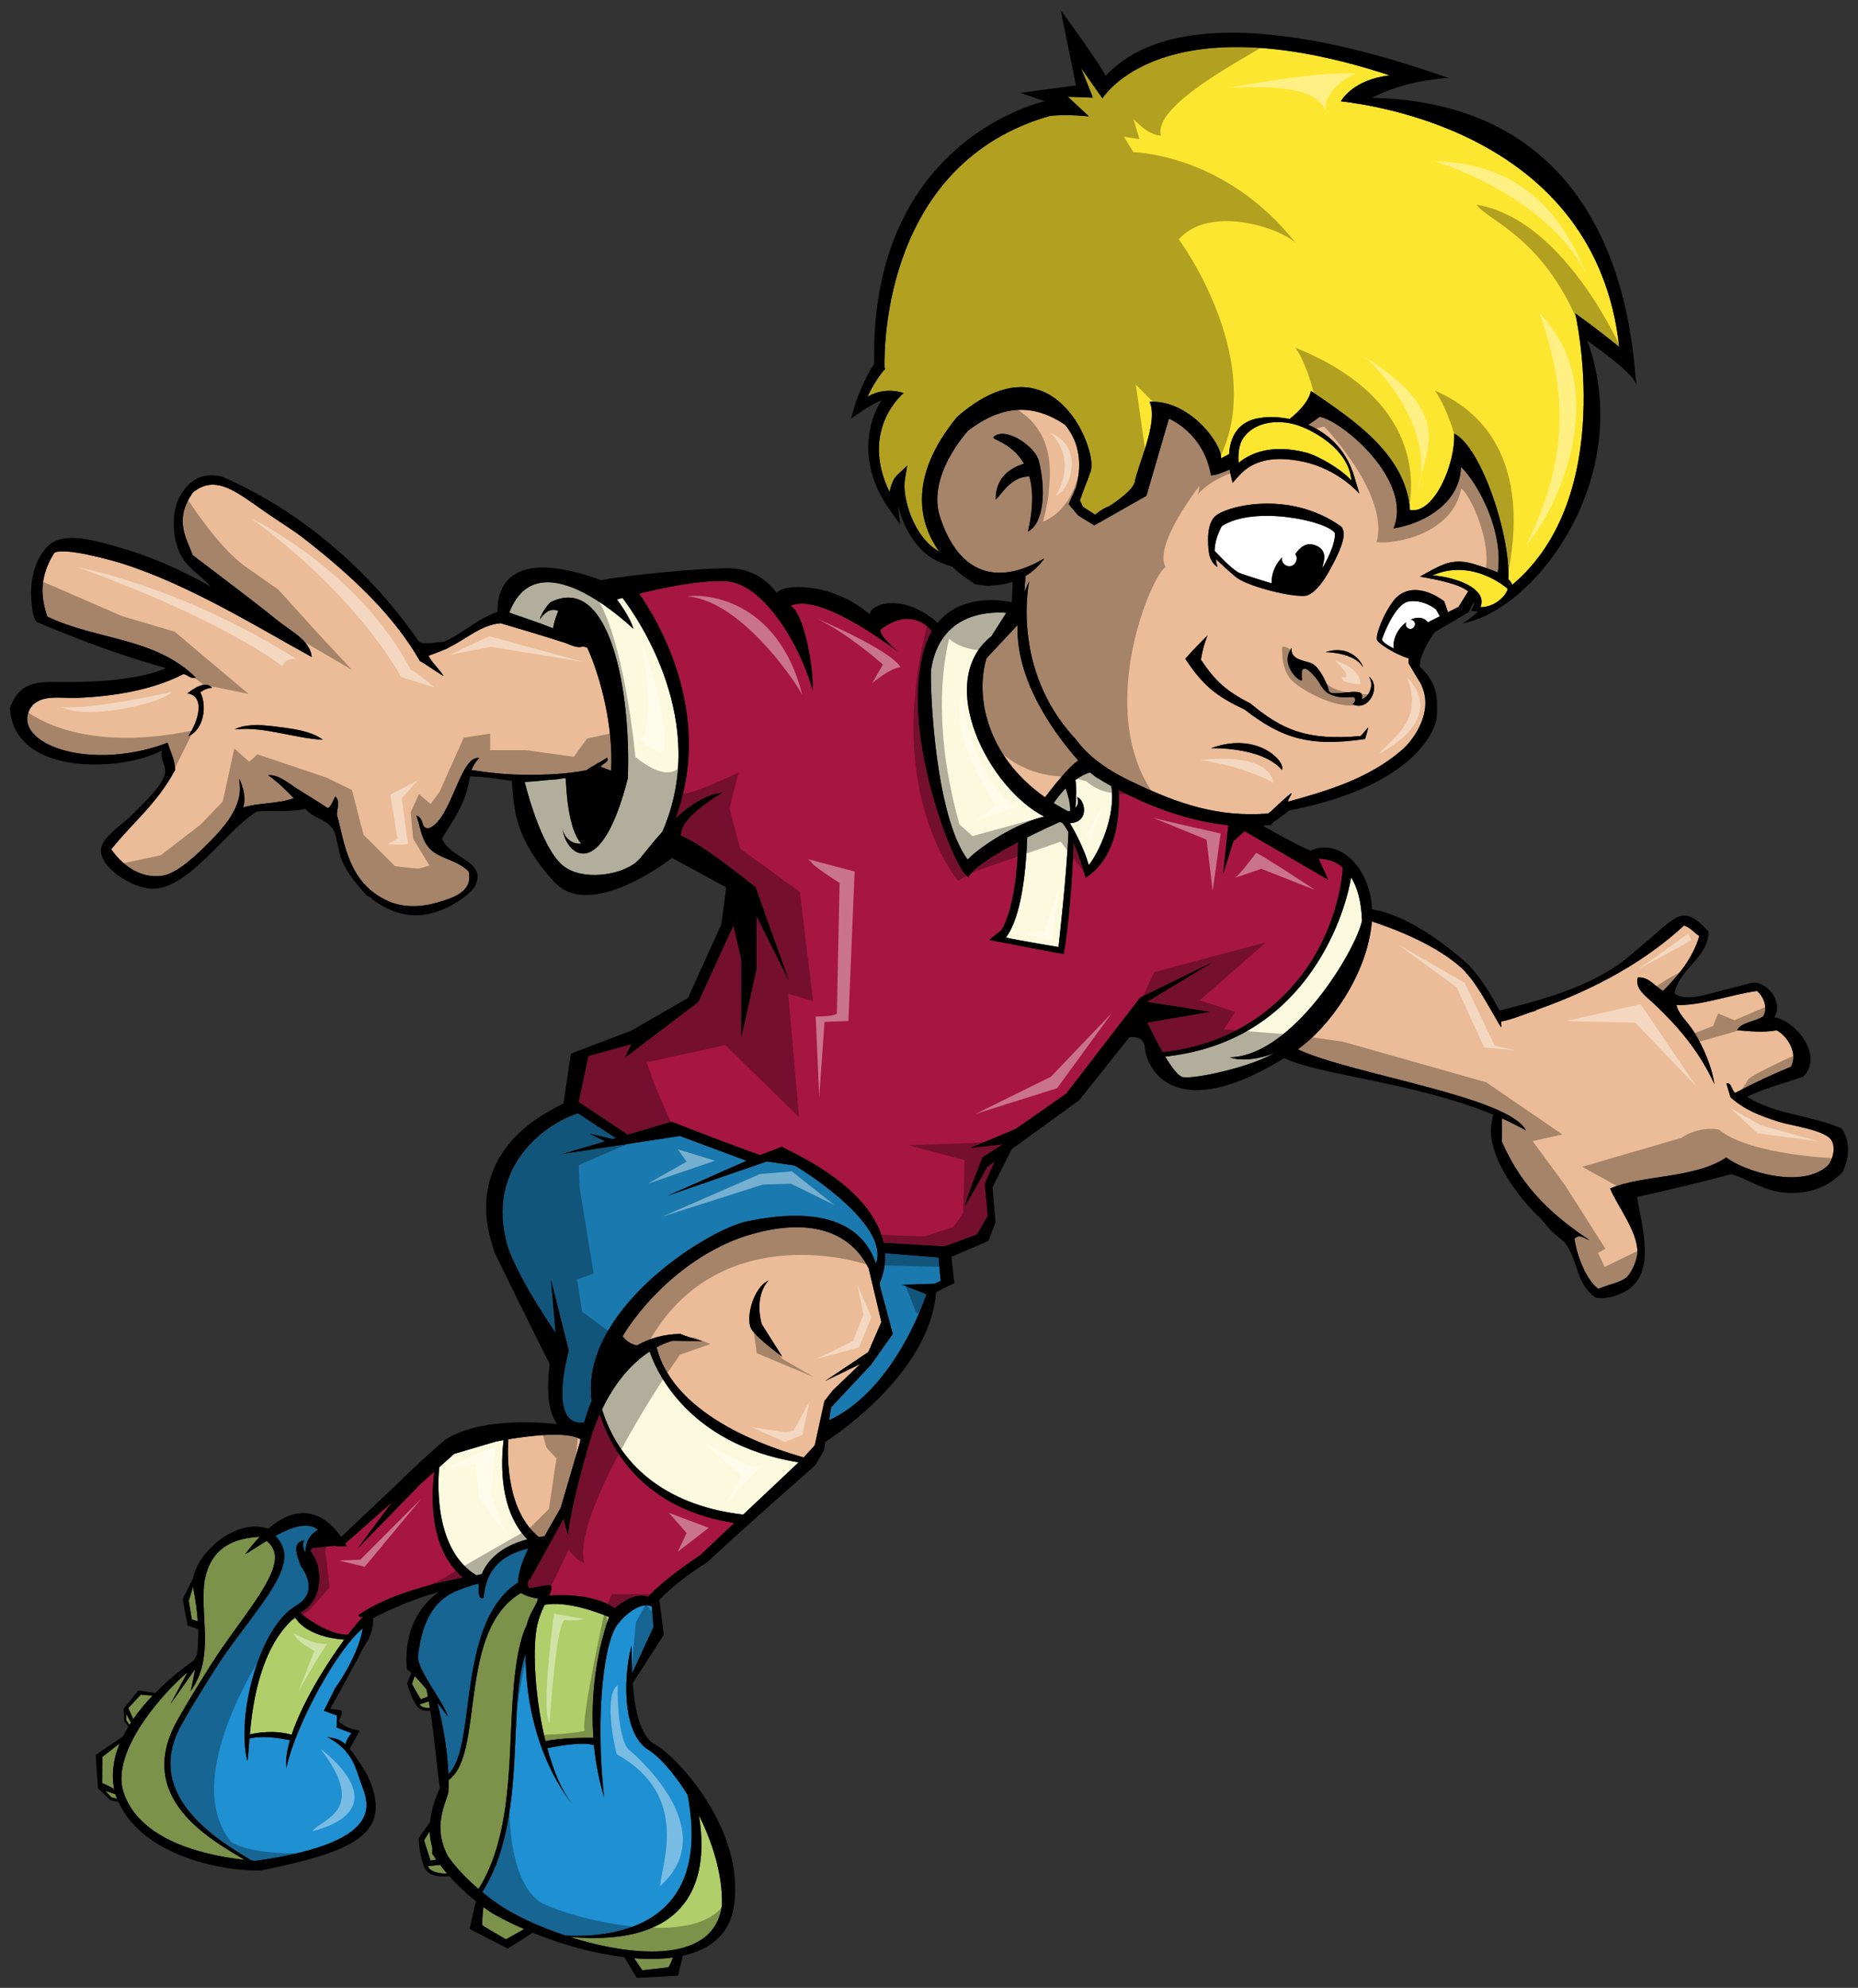 <?xml version="1.0" encoding="utf-8"?>
<!-- Generator: Adobe Illustrator 17.0.0, SVG Export Plug-In . SVG Version: 6.00 Build 0)  -->
<!DOCTYPE svg PUBLIC "-//W3C//DTD SVG 1.1//EN" "http://www.w3.org/Graphics/SVG/1.1/DTD/svg11.dtd">
<svg version="1.1" id="layer_1" xmlns="http://www.w3.org/2000/svg" xmlns:xlink="http://www.w3.org/1999/xlink" x="0px" y="0px"
	 width="187px" height="200px" viewBox="0 0 187 200" style="enable-background:new 0 0 187 200;" xml:space="preserve">
<rect x="0" y="0" width="187" height="200" fill="#333333" stroke="none"/>
<path id="color8" style="fill:#1F90D1;" d="M47.014,171.94c-0.377,2.886-0.714,5.412-1.874,6.554
	c-0.102-2.614-0.696-5.62-1.136-7.192c0.544,0.694,0.971,1.266,1.083,1.424c-0.455-1.557-3.322-4.967-2.997-6.265
	c0.722-5.98,3.829-6.37,5.573-7.002c0.026,0.015,0.046,0.033,0.072,0.048l0.049-0.091c0.015-0.006,0.028-0.012,0.042-0.018
	c0.125-0.017,0.25-0.029,0.376-0.044c-0.164,1.051,0.161,1.746,0.481,1.353c0.291-3.654,2.918-4.507,4.493-4.925
	c-0.449,0.927-1.029,2.344-1.037,3.436C48.302,161.652,47.594,167.499,47.014,171.94z M34.962,176.385l-0.011,0.021
	c-0.068-0.017-0.093-0.089-0.107-0.175c-0.446-0.519-1.05-1.004-1.938-1.496c0.708,0.206,1.147,0.111,1.849,0.76
	c0.185-0.629,0.615-1.118,0.615-1.118l-1.498-0.57l0.046-1.207l-1.319-0.476l1.112-2.238c0,0,2.286-3.079,2.808-6.045
	c-2.435,1.902-6.705,9.496-7.699,14.049c-0.086-0.801,0.061-1.762,0.363-2.805c-1.049-0.216-2.812-0.498-4.074-0.163
	c-0.095,1.171-0.131,2.005-0.219,2.247c-1.135-4.706,1.272-13.481,4.853-15.573c2.025-1.183,1.353-2.881,0.506-4.102
	c-0.412-1.153-0.861-2.23,0.352-2.544c-0.208,0.507-0.032,0.958,0.154,1.256c-0.023-1.387,0.79-2.046,1.259-2.28
	c-1.024-0.877-2.731-0.255-4.297,0.6c0.375,0.373,0.65,0.81,0.803,1.317c0.849,2.814-3.832,7.259-6.972,12.259
	c-1.106,1.762-2.249,3.583-3.259,5.386c-4.061,7.252,3.873,11.767,7.024,13.706c0.137,0.013,0.274,0.028,0.41,0.039
	c13.939-1.996,11.136-6.197,10.521-8.092C35.885,178.044,35.587,177.174,34.962,176.385z M69.206,180.59
	c-1.382-2.236-2.94-3.98-4.209-4.708c-2.534-2.01-2.144-7.783-1.43-10.311c0.023,0.25-0.008,1.374,0.054,2.78l2.155-4.661
	l-0.17-2.04c-1.202-0.67-3.116,1.27-3.274,1.586c-1.56,1.491-2.437,9.289-1.535,17.573c-0.536-1.799-0.855-3.555-1.02-5.228
	c-1.042-0.349-3.309,0.021-4.692,0.307c0.624,2.307,1.479,4.386,2.585,5.701c0,0-4.758-5.282-4.772-15.188
	c-0.723,2.038-0.856,4.775-1,8.102c-0.23,5.329-0.498,11.346-3.363,15.863c0.474,0.386,0.97,0.768,1.516,1.146
	c1.539,1.095,4.073,2.302,6.898,3.236C60.321,194.875,71.913,194.804,69.206,180.59z"/>
<path id="color7" style="fill:#A71543;" d="M46.602,158.726c-2.736,0.513-7.467,1.647-10.526,3.77
	c0.052,0.237,0.299,0.216,0.482,0.164c-0.34,0.31-0.886,0.947-1.537,1.805c-1.61,0.067-3.92-1.403-4.787-2.184
	c0.072-0.052,0.133-0.114,0.206-0.164c2.19-1.367,2.065-4.59,0.776-6.093c0.078-0.098,0.168-0.194,0.266-0.289
	c0.604-0.047,1.549-0.145,2.246-0.221c0.04,0.024,0.077,0.039,0.118,0.066c1.048,0,1.048,0,1.048,0s-0.051-0.109-0.146-0.282
	l4.681-4.13l-3.44,4.635l3.31-3.389l3.01-3.091l1.401-1.256C43.405,150.396,43.137,155.852,46.602,158.726z M132.729,86.416
	l0.953,2.1l-8.418-4.894l-1.141,1.035l-1.036,3.311l0.532-4.938c-4.497-0.454-8.615-2.266-11.038-3.542
	c0.138,2.091,0.016,6.651-3.324,8.833c-0.268-1.051-0.721-2.399-1.216-3.539c-0.066,3.423-0.509,8.632-0.985,11.202
	c-0.563-0.08-7.503-1.42-7.503-1.42l1.204-0.96c0,0,1.566-2.087,1.713-8.88c-2.218,1.164-4.47,2.529-5.003,3.517
	c-1.202-0.32-6.336-12.966-4.811-21.291c0.211-1.434,0.612-2.563,1.136-3.454c-0.285-0.363-2.101-2.427-5.066-0.228
	c-0.647,0.37,1.664,2.308,1.664,2.308s-7.861-6.092-10.821-4.615c1.203,0.554,2.313,5.631,2.22,8.493
	c-1.11-4.154-4.81-10.801-8.787-10.985c-2.547-0.118-6.301,0.671-8.677,1.255c1.745,2.477,7.649,12.075,3.636,22.639
	c1.391-1.298,3.021-2.418,4.725-2.606c-3.849,2.321-4.169,3.681-4.169,4.322c2.165,0.801,7.528,5.197,7.528,5.197l3.344,9.36
	l-3.254-6.473v5.362l-1.524,6.804v-7.765l-0.802-3.441l-3.529,7.684l-7.378,5.603l0.641-1.361l-4.331,1.201l-0.975,4.622l4.93,3.292
	l4.425-1.311c0,0,6.35,2.482,8.919,3.365c0.826-0.326,1.944-0.766,2.167-0.847c0.171,0.052,0.788,0.433,0.944,0.483
	c6.551,3.272,8.745,6.638,9.301,9.183l6.156,0.362l3.249-1.2l1.082-1.861l-0.301-3.241l0.977-2.215l-0.735,0.533
	c0,0-1.083,1.981-2.226,3.902c-0.012-0.36,1.745-4.862,1.745-4.862l2.045-1.321l-3.249,0.36l4.573-1.921l5.069-3.544l7.442-9.663
	l7.267-3.549l-6.58,3.989l3.402,0.521l2.887,0.48l-6.256,1.076c0.352,0.741,0.922,1.897,1.535,2.968
	c5.808-0.587,10.715-3.393,14.096-7.884c3.291-4.371,4.007-9.344,4.032-10.693C133.976,86.287,132.729,86.416,132.729,86.416z
	 M60.362,142.283c-0.46,1.034-0.884,2.197-1.239,3.535c-1.892,6.581-1.949,8.641-1.949,8.641l-0.459-1.659l-3.44,6.237l0.011-0.37
	c-0.151,0.477-0.22,0.85-0.126,0.999c0.021,0.034,0.067,0.122,0.318,0.105c0.227-0.004,1.816-0.414,1.965-0.245
	c0.164,0.187,0.049,0.525-0.175,1.001c1.293-0.091,4.614-0.151,6.608,1.289c1.375-1.207,2.544-1.464,3.335-1.151
	c1.791-1.943,5.266-4.203,5.266-4.203l3.429-3.232C67.114,152.207,62.359,148.365,60.362,142.283z"/>
<path id="color5" style="fill:#B0CE69;" d="M13.412,172.957l-0.504-1.1l1.255-1.355l1.193,0.097
	C14.679,171.308,14.008,172.101,13.412,172.957z M13.022,173.546c0.053-0.083,0.105-0.167,0.158-0.249l-0.005-0.005l-0.479-0.866
	l0.006,0.628L13.022,173.546z M11.622,180.523l-1.022-0.347l0.606,0.653l0.583,0.151c-0.041-0.104-0.093-0.2-0.129-0.307
	C11.645,180.624,11.636,180.574,11.622,180.523z M19.902,163.118c-0.069-1.063-0.216-2.169-0.468-3.399
	c-0.005-0.026-0.003-0.056-0.007-0.082l-0.43,1.419l0.308,1.872L19.902,163.118z M29.693,162.71
	c-3.442,2.963-4.256,8.473-4.549,11.794c0.724-0.172,2.464-0.474,4.206,0.035c1.071-3.227,3.477-7.095,5.296-9.573
	c-0.06,0.003-0.099-0.014-0.099-0.014S30.963,164.808,29.693,162.71z M48.65,191.868c-0.094,0.871-0.168,1.792-0.067,1.866
	c0.194,0.144,2.342,1.387,2.342,1.387l1.825-1.031c-1.135-0.496-2.219-1.035-3.22-1.605
	C49.227,192.283,48.935,192.077,48.65,191.868z M59.723,174.841c-0.425-5.838,0.976-10.525,1.575-12.147
	c-1.294-0.541-4.289-1.632-6.484-1.234c-0.316,0.664-0.651,1.471-0.814,2.421c-0.409,2.39-0.125,7.131,0.898,11.302
	C56.385,174.841,58.907,174.833,59.723,174.841z M52.438,160.268c-3.77,2.216-4.374,7.346-4.947,11.735
	c-0.418,3.199-0.796,5.963-2.335,7.088c0.004,0.465-0.007,0.915-0.044,1.332c-0.466,1.454-1.498,3.586-0.025,6.346
	c0.79,1.105,1.804,2.206,3.075,3.286c2.764-4.405,3.028-10.326,3.255-15.572c0.173-4.007,0.413-8.628,1.628-11.066
	c0.216-1.105,1.148-2.187,1.081-2.597C53.633,160.795,52.75,160.505,52.438,160.268z M63.825,197.02l0.815,1.209
	c0,0,2.386-0.246,2.615-0.296c0.083-0.019,0.271-0.447,0.476-0.984C66.528,197.113,65.209,197.129,63.825,197.02z M70.345,182.639
	c0.728,4.431,0.812,13.435-13.008,12.238c6.642,2.119,14.7,2.654,15.328-3.3C72.726,188.625,71.729,185.414,70.345,182.639z
	 M43.079,187.754c0.124,0.55,1.204,0.798,1.904,0.733c-0.243-0.286-0.474-0.574-0.692-0.864L43.079,187.754z M43.157,171.176
	l-0.919,0.303c0.131,0.282,0.58,0.383,1.031,0.369C43.232,171.62,43.195,171.395,43.157,171.176z M43.91,187.101
	c-0.141-0.202-0.282-0.404-0.413-0.608c0.008-0.193,0.01-0.388,0.017-0.581c-0.141-0.481-0.244-1.029-0.264-1.656
	c-0.321,0.476-0.57,0.873-0.556,0.942c0.039,0.189,0.643,1.997,0.643,1.997L43.91,187.101z M10.279,179.381l1.109,0.543l0.121,0.149
	c-0.337-1.614-0.071-3.189,0.536-4.656l-1.747,1.346L10.279,179.381z M17.843,173.097c1.021-1.823,2.21-3.725,3.322-5.497
	c2.89-4.602,7.153-9.086,6.431-11.482c-0.13-0.434-0.39-0.788-0.758-1.086c-0.885,0.537-1.666,1.071-2.162,1.334
	c0.509-0.685,0.999-1.257,1.474-1.75c-2.196,0.13-4.976,0.76-5.592,4.624c-0.401,3.602,1.043,7.523-1.363,10.885
	c0.18-0.768,0.322-1.487,0.44-2.188l-2.483,3.521l1.719-3.203c-2.302,1.901-7.781,7.91-6.44,12.064
	c1.44,4.361,6.883,6.211,12.203,6.808C21.306,185.131,13.455,180.933,17.843,173.097z M43.07,170.694
	c-0.048-0.253-0.098-0.5-0.149-0.735c-0.411-0.491-0.82-0.957-1.177-1.322c-0.169,0.422-0.292,0.764-0.269,0.815
	c0.064,0.149,0.877,1.523,0.877,1.523L43.07,170.694z"/>
<path id="color4" style="fill:#FCFADE;" d="M55.672,63.22c-1.501-0.608-2.956-1.063-4.432-1.593c0.01-0.007,0.017-0.012,0.027-0.019
	c2.775-7.201,11.283,0.554,12.486,1.662c-0.37-1.292-1.665-2.954-1.665-2.954s0.212-0.062,0.563-0.158
	c1.47,1.918,8.858,12.492,4.011,23.525c-0.953,1.05-1.722,2.058-2.225,2.662c-1.353,1.626-5.304,2.296-7.389,1.016
	c-2.233-1.254-3.858-7.168-4.242-8.686c0.857-0.034,2.134-0.202,3.278-0.274c0.285-0.055,0.572-0.093,0.861-0.118
	c0.032,1.1,0.241,5.172,1.549,6.58c-0.815,0.146-1.751-0.551-1.889-1.507c0.375,2.802,3.9,5.509,6.582-5.043
	c0.349-8.578-1.768-20.753-7.802-17.71c-0.494,0.513-0.85,1.085-1.068,1.721c0.399-0.519,0.955-1.235,1.874-0.868
	C56.003,61.916,55.731,62.667,55.672,63.22z M50.684,144.89c-0.471,0.084-0.766,0.144-0.766,0.144l-4.213,1.244l-1.501,1.347
	c-0.169,1.821-0.43,8.335,3.737,10.871c0.035-0.006,0.064-0.01,0.097-0.016c0.15-0.034,0.292-0.076,0.447-0.107
	c0.538-1.315,1.859-2.792,4.594-3.496C50.243,151.988,50.406,147.18,50.684,144.89z M137.082,92.624
	c-0.075-2.061-0.521-3.438-1.102-4.361c-0.354,2.23-1.607,6.346-4.409,10.068c-3.507,4.659-8.323,7.327-14.3,7.973
	c0.658,1.095,1.331,1.996,1.798,2.073c1.243,0.207,7.024-1.062,9.306-2.51c-0.934,0.517-3.318,1.034-4.587,0.507
	C130.087,106.261,136.461,95.625,137.082,92.624z M106.626,82.711c-0.725,0.326-1.926,0.88-3.239,1.542
	c-0.12,3.333-0.578,8.016-2.147,10.071c0.962,0.24,5.292,0.96,5.292,0.96s0.835-7.218,1.003-11.561
	c-0.217-0.4-0.432-0.732-0.637-0.955C106.808,82.754,106.717,82.732,106.626,82.711z M65.385,135.977
	c-1.447,0.946-3.297,2.691-4.795,5.822c1.929,6.222,7.153,9.773,14.21,10.585l5.574-5.254
	C68.917,145.279,65.853,137.42,65.385,135.977z M110.508,78.299c0,0.049-0.438-0.276-0.809-0.586
	c-0.39,0.119-0.894,0.348-1.466,0.759c0.146,0.824,0.077,2.023,0.006,2.805c0.321-0.332,0.286-0.789,0.147-1.063
	c0.737,0.061,1.409,2.508-0.698,2.608c0.515,0.881,1.44,2.592,1.891,4.218c0.93-1.143,2.747-4.833,2.274-7.946
	C111.207,78.735,110.741,78.448,110.508,78.299z M107.711,81.575c0.028-0.771-0.265-1.727-0.455-2.26
	c-0.39,0.395-0.797,0.886-1.211,1.479c0.462,0.29,0.944,0.572,1.461,0.84C107.584,81.62,107.644,81.596,107.711,81.575z
	 M99.784,64.008l1.496-2.351c-1.89-0.144-6.734,0.058-7.581,5.774c-0.097,1.909,0.401,14.647,3.689,19.049
	c1.282-1.348,4.992-3.701,7.72-4.321C99.545,79.363,93.967,68.616,99.784,64.008z"/>
<path id="color3" style="fill:#EBBC97;" d="M58.416,144.815c-0.027,0.166-0.039,0.259-0.039,0.259l-1.95,6.639l-1.624,2.852
	c-0.198,0.021-0.384,0.05-0.571,0.079c-3.134-2.554-3.206-7.65-3.074-9.835C53.191,144.471,57.12,143.966,58.416,144.815z
	 M59.104,65.165c1.383,3.065,2.63,7.966,2.406,12.375c-0.345-0.119-0.693-0.247-1.05-0.387c0.141-0.354,0.889-0.434,0.645-0.923
	c-0.683,0.465-1.414,0.783-2.091,1.267c-2.026,0.4-4.229,0.479-6.316,0.455c-1.838-0.022-3.489-0.204-5.257-0.481
	c0.199-0.443,0.461-0.904,0.792-1.2c-1.941-0.354-2.809,6.352-5.103,7.062c-0.881,0.014-0.33-0.984-1.223-1.274
	c0.428,1.134,0.463,2.52,1.489,3.464c0.969,0.895,2.547,0.973,3.766,2.141c0.512,2.107-1.724,2.716-3.068,3.116
	c-1.686,0.501-3.46,0.574-5-0.107c-4.081-1.809-4.395-5.86-5.189-8.724c0.024-0.627,0.342-1.345-0.148-1.813
	c-0.255,0.401-0.432,1.05-0.775,1.168c-0.889-0.605-1.923-1.215-2.961-1.873c-0.961-0.609-1.971-1.528-3.033-1.439
	c1.011,0.72,1.789,1.513,2.577,2.303c-1.601,0.625-3.455,0.429-5.086,0.951c0.299-1.09-0.011-1.994-0.376-2.879
	c-0.066,0.124,0.023,0.2-0.007,0.313c0.394,2.455-1.497,4.581-3.709,6.723c-1.222,1.182-2.844,2.566-4.122,2.72
	c-2.015,0.24-3.776-0.846-5.069-2.668c2.13-2.689,4.539-4.493,6.423-7.976c0.011-1.002-0.479-1.849-0.75-2.762
	c-2.845,1.153-7.77,1.94-11.578,0.376c-1.968-0.81-3.104-2.259-2.294-3.733c0.862-1.572,3.04-1.087,4.714-1.145
	c3.814-0.135,7.771-0.841,10.744-2.391c0.447,0.042,0.718,0.539,1.244,0.339c-4.133-4.069-10.001-3.747-14.937-6.127
	c-0.621-1.873-0.888-3.857,0.701-6.414c1.031-0.601,5.907,0.783,6.855,1.083c6.798,2.156,13.814,6.525,19.057,9.397
	c-0.162-1.678-1.956-2.475-3.545-3.758c-2.662-2.148-5.774-4.455-8.427-6.484c-0.725-1.876-1.878-3.62,0.01-6.304
	c2.263-1.87,4.376-0.075,7.214,1.905c1.467,1.021,2.843,1.848,3.942,2.705c5.111,3.98,9.143,7.881,11.694,12.345
	c0.664,0.341,1.719,1.155,2.374,1.492c-0.316-0.552-1.256-1.448-1.505-2.021c0.295-0.12,2.021-0.742,2.02-0.83
	c1.742-0.829,3.285-2.307,5.243-2.445c2.038,0.596,4.436,1.316,6.4,1.948c0.565,0.18,1.306,0.634,1.89,0.379L59.104,65.165z
	 M21.362,69.197c-0.72-0.759-1.839,0.07-2.513,0.57c1.732,0.218,1.271,2.541,0.095,4.309c1.661-0.7,1.872-3.209,1.219-4.405
	C20.519,69.37,20.921,69.224,21.362,69.197z M32.503,74.43c-1.274-0.951-3.31-1.146-4.972-1.355
	c-1.339-0.169-2.758-0.218-3.758,0.231c-0.251,0.058-0.034,0.043,0.125,0.066C26.574,73.103,29.702,74.29,32.503,74.43z
	 M87.43,127.622l1.278,5.379l-1.319,3.032l-4.357,2.919l3.554-1.718l-2.751,2.634l-0.86,1.087l-0.975,4.463l-1.113,1.216
	c-2.682-0.772-12.989-3.861-14.8-11.078c0.973-0.527,1.637-0.667,1.637-0.667l2.981,0.058c0,0-1.777-0.515-2.236-0.744
	c-1.722,0.034-3.153,0.477-4.347,1.161c-0.457-0.077-1.005-0.316-1.459-0.925c2.689-4.413,7.708-8.828,13.112-10.299
	C81.288,122.59,85.504,123.737,87.43,127.622z M78.731,136.492l-2.06-3.261c0,0-0.863-2.689,0.685-4.406
	c-1.605,0.743-2.351,3.947-1.721,4.92C76.266,134.718,78.731,136.492,78.731,136.492z M184.347,114.75
	c-0.574-1.052-4.146-1.513-5.302-1.881c-2.009-0.641-3.498-1.238-4.871-2.467l-0.426-1.391c0.548-0.152,0.53,0.757,0.898,0.941
	c1.765-0.929,3.613-1.811,5.597-2.624c0.739-1.309-0.29-3.056-1.43-3.669c-1.461,0.262-2.691,0.088-3.964-0.006
	c0.288-0.78,1.881-0.867,2.616-1.407c0.461-0.801,0.089-1.931-0.629-2.546c-2.643,0.361-5.713,1.525-8.102,1.409
	c0.166,0.916,1.099,1.653,1.73,2.666c0.979,1.566,1.836,3.561,2.082,5.298c-1.601-3.463-3.746-5.882-6.159-8.16
	c-0.664-0.626-1.895-1.443-1.55-2.569c1.131-0.083,1.703,0.891,2.547,1.352c1.618-1.627,3.017-3.371,3.643-5.523
	c-0.527-0.325-0.927-0.89-1.542-1.052c-3.769,3.473-8.704,6.332-14.919,8.511c0.004,0.019,0.015,0.034,0.02,0.052
	c-1.168,0.319-2.26,0.86-3.47,1.087c-0.091,0.017,0.054,0.563-0.038,0.576c-0.279-0.336-2.369-4.374-3.538-5.47
	c0.006-0.013,0.011-0.024,0.017-0.037c-2.71-2.811-7.886-4.619-9.486-5.13c-0.456,5.483-4.448,10.769-7.454,12.86
	c5.253,2.504,21.267,4.738,22.963,8.169c-0.767-0.438-1.575-0.838-2.408-1.21c-0.015,0.616,0.02,2.289-0.023,2.315
	c2.115,4.865,5.361,7.61,8.834,9.927c-0.758-0.269-0.921-0.613-1.517-0.164c0.213,1.771,1.271,4.31,2.409,5.065
	c1.156-0.49,2.216-0.623,2.843-1.176c0.506-0.442,1.052-1.754,1.076-2.457c0.067-2.091-1.969-4.611-2.744-6.463
	c3.224-1.39,8.427-0.966,11.695-3.116c1.887,1.439,7.574,3.168,10.168,0.854C184.322,116.951,184.836,115.643,184.347,114.75z
	 M99.295,66.219c-1.093,3.513-0.258,9.672,5.884,14.001c0.639-0.851,2.378-3.099,3.35-3.702c-1.923-2.154-6.356-7.759-6.105-13.64
	L99.295,66.219z M140.903,75.62c-3.231,2.717-7.192,3.912-11.212,5.025c-0.201-0.092,0.424-0.76,0.249-0.835
	c-1.404,1.146-1.95,1.865-2.344,2.045c-4.899,0.346-8.753-0.813-14.021-3.372c-4.265-2.072-5.222-4.174-5.501-4.319
	c-6.387-7.049-4.483-15.684-4.483-15.684c-0.19,0.365-0.347,0.732-0.488,1.1l0.119-1.633c0.719-0.428,1.363-1.005,1.884-1.77
	c-3.937,2.368-8.263,2.332-10.419-3.937c-1.593-4.28,2.763-8.921,2.763-8.921c3.158-2.409,6.312-2.905,9.739-0.583
	c2.264,2.706,1.171,5.954,1.108,6.306l-0.738,1.684l0.962,1.141l1.618,0.991l5.245-2.974l2.262-7.768c0,0,3.496,1.401,4.234,5.703
	c0.35,0.029,1.032-0.205,1.882-0.583c0.038,0.252,0.075,0.419,0.081,0.444l0.212,0.901l0.616-0.692
	c1.472-1.656,3.614-2.032,6.443-1.449c3.569,0.734,5.702,3.229,5.702,3.229l-0.518-1.734c-0.892-2.98-2.923-4.459-4.629-5.193
	c0.548-0.361,0.962-0.65,1.143-0.803c2.226,0.344,9.45,6.4,7.441,11.214c2.278-0.294,6.68-2.094,6.789-6.187
	c1.711,1.661,4.32,6.473,3.707,10.633c-0.291-0.135-0.632-0.271-1.04-0.406c-1.46-0.481-2.57-0.968-4.119-0.507
	c-0.819,0.245-2.434,1.191-2.677,1.331c0,0,2.702,0.418,4.033,1.005c0.333,0.147,0.604,0.305,0.822,0.474l-0.976,1.569l-1.059,0.529
	l-0.372-1.087c0,0-2.93-2.403-4.965-0.249c-1.158,1.423-1.969,3.647-1.806,4.11c0.077,0.336,1.844,1.485,3.208,1.875
	c-0.033,0.191-0.04,0.368-0.01,0.521c0.393,0.668,0.788,1.338,1.211,2.026c0.043,0.079,0.07,0.159,0.105,0.239
	c0.409,0.92,0.434,1.859,0.234,2.739C142.946,73.521,141.688,75.027,140.903,75.62z M104.57,46.449
	c-0.295-1.528-3.447-3.614-4.573-2.476c-0.253,0.256,1.852,0.543,3.064,2.681c-1.105,0.327-2.882,1.222-2.85,3.6
	c0.535-0.408,1.487-2.318,3.386-2.317c0.374,1.318,0.436,3.104-0.144,5.546C105.107,52.648,105.255,49.164,104.57,46.449z
	 M133.411,65.615c0,0,2.892,0,3.765,1.512C137.038,66.485,135.753,64.836,133.411,65.615z M121.694,55.721
	c0,0,0.14,0.904,0.85,1.324c-0.066-0.102-0.146-0.677-0.188-0.804c0.713,0.672,1.453,1.336,1.995,1.792
	c1.146,0.965,5.866,2.143,7.175,1.893c0.959-0.337,1.826-1.654,2.418-2.78c1.396-2.545,1.537-3.649,1.015-4.188
	c-5.244-3.725-11.642-2.024-12.693-0.986C121.214,53.01,121.694,55.721,121.694,55.721z M121.889,75.278
	c0,0,5.135-0.168,7.126,2.185C129.458,76.697,126.616,73.537,121.889,75.278z M137.718,73.166c-0.298,0.362-0.453,0.539-0.779,0.886
	c-5.402,0.482-7.875-0.61-11.085-3.272c-2.471-1.277-3.518-2.23-4.989-4.409c0.178-1.018,0.312-1.509,0.662-2.431
	c-0.922,0.906-1.368,1.374-2.235,2.339c1.757,2.641,3.036,3.734,5.955,5.095c3.613,2.78,6.357,3.846,12.145,2.976
	C137.538,73.877,137.604,73.64,137.718,73.166z M137.78,68.083c0.653,1.055-0.249,2.263-0.734,2.232
	c0.054-0.108,0.07-0.226,0.032-0.364c-0.048-0.842-3.021,0.223-3.315-0.413c-0.192-0.82-0.937-2.285-1.576-2.698
	c-0.638-0.41-2.391-0.343-2.176-1.653c-1.384,1.803,1.129,3.749,1.042,3.176c-0.352-2.389,1.472-0.143,1.682,0.252
	c0.088,0.164,0.383,0.734,0.883,1.11c1.262,0.737,2.535,0.267,2.671,0.453c0.183,0.145,0.133,0.441-0.164,0.682
	C137.806,71.657,139.044,69.021,137.78,68.083z"/>
<path id="color2" style="fill:#FDE62F;" d="M94.532,55.505c-2.654-1.479-3.746-5.565-3.458-7.274l0.232-1.38l-1.021,0.959
	c-0.372,0.351-0.622,1.022-0.754,1.704c-3.065-6.323,1.409-9.955,1.409-9.955s-1.762-0.732-3.623,0.356
	c0.039-0.106,0.555-1.304,1.632-2.663c0.047,0.002,0.082,0.004,0.082,0.004s-0.002-0.042-0.004-0.103
	c0.025-0.031,0.046-0.061,0.072-0.092c-0.023-0.03-0.051-0.053-0.069-0.092c-0.003-0.005-0.006-0.009-0.008-0.014
	c-0.05-2.516,0.175-20.564,16.614-25.283c1.708-0.221,3.967,0.044,3.967,0.044l-2.13-1.982l2.526,0.088l-1.2-2.99l2.16,3.069
	c0,0,5.887-9.875,28.92-2.316c-3.775,0.412-4.923,2.606-4.923,2.606c2.868,0.357,25.654,3.118,28.012,24.715
	c-2.489-2.012-4.428-3.377-4.428-3.377s4.275,18.387-6.345,27.316c-0.057-0.177-0.176-0.369-0.386-0.57
	c0.208-4.53-2.757-13.314-5.455-14.659c0.154,3.033-2.032,8.183-4.447,7.689c-0.418-5.618-5.737-9.091-9.966-11.969
	c-0.216,0.996-1.063,1.955-2.152,2.826c-1.066-0.218-2.143-0.266-2.919-0.113c-1.085,0.13-1.914,0.593-2.463,1.376
	c-0.483,0.691-0.659,1.521-0.706,2.268c-0.437,0.216-0.731,0.37-0.8,0.447c0.118-1.436-3.138-5.92-7.191-5.717
	c0.911,2.123-1.24,6.414-1.499,8.079c-0.204,0.759-1.529,1.75-2.597,2.444c-0.624,0.192-1.386,0.837-1.386,0.837l-1.226-0.783
	l-0.317-0.65l0.562-1.527c0.116-0.252,0.395-0.98,0.407-1.108c0,0,0.191-0.276,0.199-0.883c0.042-2.881-4.423-12.781-13.518-4.893
	C91.176,48.222,92.644,52.86,94.532,55.505z M125.197,43.974c-0.571,0.751-0.591,1.845-0.538,2.596
	c1.671-1.369,3.96-1.737,6.688-1.063c1.364,0.338,3.771,1.775,4.659,2.848c-0.224-3.236-4.067-5.201-5.676-5.652
	C128.723,42.251,126.442,42.338,125.197,43.974z M144.392,57.803c-0.074,0.031-0.147,0.051-0.223,0.084
	c0.903,0.066,2.161,0.314,3.187,0.767c0.268,0.117,0.495,0.245,0.703,0.378c0.311,0.199,0.557,0.416,0.73,0.646
	c0.036,0.047,0.08,0.093,0.11,0.14c0.246,0.399,0.279,0.827,0.1,1.271c0.882,0.006,1.556-0.415,1.899-0.689
	c0.403-0.321,0.631-0.644,0.745-0.874c0.065-0.132,0.104-0.241,0.092-0.284c-0.085-0.098-0.872-0.746-2.019-1.252
	C148.395,57.408,146.461,56.965,144.392,57.803z"/>
<path id="color1" style="fill:#1A79AF;" d="M74.933,122.939c-4.376,1.149-16.57,9.121-15.388,18.015
	c-0.329,0.784-0.572,1.527-0.748,2.163c-3.766,0.499-1.549-7.212-1.549-7.212l-1.804-7.203l0.481,5.402c0,0-3.609-5.162-4.811-8.634
	c-2.473-8.407,4.3-12.645,7.062-13.456l3.816,2.498l-0.318,0.094l-2.323-0.545l1.552,0.773l-4.257,1.261l11.789-1.801l6.697,2.493
	l-7.982,3.536l10.022-3.465l2.796,0.407c1.787,1.017,9.581,6.216,8.185,9.857C87.175,124.177,84.109,120.935,74.933,122.939z
	 M94.67,128.881l-0.207-2.363l-5.394-0.433c0.087,1.423-0.302,2.478-0.522,2.946c0.013,0.139,0.023,0.271,0.029,0.4l1.278,4.773
	l-2.179,3.09l-4.014,4.289l-0.225,1.314c5.858-2.735,8.928-10.186,9.812-12.674l-2.424-0.961l3.234-0.106L94.67,128.881z"/>
<path id="fill" style="fill:#FFFFFF;" d="M134.341,53.63c0.122,1.125-1.027,3.206-1.251,3.512c-0.009-0.345,0.842-1.919-0.978-2.356
	c-0.518-0.123-1.153,0.071-1.748,0.974c0.479,0.596-0.276,1.585-1.014,1.085c-0.303-0.205-0.372-0.506-0.301-0.776
	c-0.155,0.159-0.303,0.332-0.435,0.526c-0.461,0.675-0.657,1.421-0.621,2.096c-1.368-0.403-2.758-0.855-3.229-1.037
	c-0.549-0.212-1.654-1.309-2.521-2.233c0.008-0.743,0.261-1.637,0.727-2.488C126.286,50.798,133.633,52.448,134.341,53.63z
	 M144.533,61.315c0,0-1.243-1.035-2.729-0.805c-1.484,0.229-2.712,3.799-2.712,3.799c-0.036,0.217,0.492,0.581,1.174,0.935
	c-0.065-0.564,0.092-1.235,0.51-1.85c0.224-0.33,0.494-0.594,0.778-0.799c-0.109,0.191-0.104,0.445,0.132,0.604
	c0.502,0.34,1.031-0.438,0.529-0.779c-0.081-0.055-0.16-0.072-0.237-0.075c0.524-0.245,1.062-0.267,1.465,0.007
	c0.104,0.071,0.189,0.159,0.266,0.258l1.203-0.603L144.533,61.315z"/>
<path id="outline" d="M185.35,113.532c-3.027-1.328-6.727-1.398-9.511-3.18c1.655-0.845,4.069-1.462,5.63-2.026
	c2.165-2.021-0.755-5.703-2.896-5.961c0.938-1.467-0.581-3.458-1.987-3.499c-0.426-0.013-1.378,0.335-2.134,0.498
	c-2.124,0.457-4.629,1.567-5.917,0.59c0.423-2.456,3.395-3.558,3.429-6.22c-0.71-0.733-1.646-1.81-2.773-1.587
	c-0.915,0.181-2.349,1.659-3.477,2.583c-1.133,0.926-2.242,1.986-3.433,2.722c-3.458,2.137-6.89,3.076-11.355,4.228
	c-0.822-1.571-1.844-3.217-3.05-4.541c-0.015,0.04-4.97-4.835-9.771-5.65c-0.199-4.14-3.268-7.248-6.206-5.901
	c-1.215-0.485-3.754-1.914-4.808-2.517c0.268-0.021,0.534-0.032,0.802-0.066c0.414-0.478,1.403-1.027,1.827-1.454
	c14.179-2.746,14.964-9.415,14.886-9.463c0.117-2.034,0.02-3.357-1.688-5.011c-0.173-0.911,1.069-2.998,1.516-3.498l3.361-1.97
	l0.575-1.116c0.007,0.229-0.057,0.471-0.201,0.725l-0.126,0.217c0,0,0.285,0.077,0.715,0.093c-0.444,0.432-0.947,0.84-1.569,1.193
	c7.35-1.322,17.521-14.751,12.57-28.439c2.279,1.633,4.778,3.526,4.94,4.503c-0.422-3.639-1.024-28.371-26.608-28.945
	c0.779-0.392,3.227-1.67,7.682-2.009c-3.057-0.975-25.762-9.592-34.506-0.193C110.867,6.641,106.747,1,106.747,1l1.544,7.596
	l-5.613,0.742l2.477,0.848c0,0-17.658,3.756-17.171,26.403c-0.538,0.838-1.045,1.812-1.49,2.966
	c-0.01,0.002-0.021,0.006-0.031,0.009c-0.159,0.409-0.313,0.83-0.447,1.291l-0.373,1.271l1.093-0.751
	c0.721-0.497,1.445-0.875,1.978-1.105c-1.724,2.753-2.079,6.944,0.814,10.997l1.077,1.51l-0.226-1.839
	c-0.003-0.026-0.006-0.052-0.008-0.077c0.472,1.891,1.548,4.032,3.299,5.218c0.463,0.313,1.429,0.718,2.166,0.939
	c0.541,0.526,0.987,0.857,1.152,0.976l1.101,0.746c0.001,0.007,0.005,0.027,0.006,0.037c0.523,0.077,1.05,0.139,1.58,0.186
	c-0.003-0.015-0.004-0.032-0.007-0.045c0.779-0.021,1.544-0.143,2.264-0.378l-0.103,2.044c-1.633-0.317-5.234-0.628-7.457,2.082
	c-3.362-2.986-6.67-2.019-6.847-0.871c-3.885-3.323-8.879-3.046-9.342-2.123c-0.462-0.646-1.943-2.4-4.625-2.492
	c-2.683-0.092-10.914,0.739-13.042,1.2c-9.651-3.529-10.498,1.138-10.444,3.184c-1.92,0.629-3.549,2.201-5.41,3.019
	c-0.096-0.081-2.162,0.381-2.501-0.052c-0.403-0.442-6.949-11.002-19.838-16.593c-1.967-0.403-3.164,0.254-4.168,1.907
	c-0.962,1.587-0.863,4.518,0.178,6.245c0.735,1.221,2.041,1.924,2.875,2.932c-3.149-1.805-6.288-3.126-9.417-4.009
	c-2.675-0.755-5.683-1.628-7.195,0.158c-1.438,1.698-1.56,3.972-1.426,5.394c0.066,0.711,0.147,1.596,0.52,2.009
	c4.52,1.905,8.571,3.412,13.031,4.649c-2.603,1.122-6.751,1.438-10.535,1.396C3.999,68.594,1.948,68.452,1,71.25
	c0.395,6.912,11.334,6.39,15.29,4.262c-0.178,1.227,0.566,1.527,0.259,2.502c-0.383,1.215-2,2.691-3.148,3.863
	c-1.071,1.095-2.879,2.14-3.199,3.364c-0.473,1.81,3.007,4.205,5.224,4.17c3.641-0.059,7.235-5.774,10.423-7.764
	c1.606-0.16,3.35,0.122,4.885-0.27c0.801,0.977,1.914,0.959,2.647,1.866c0.642,0.793,0.558,2.298,1.053,3.394
	c0.653,1.447,1.435,2.266,2.491,3.48c0.109,0.05,0.219,0.094,0.328,0.146c0.102,0.05,0.158,0.125,0.192,0.205
	c2.738,2.005,5.113,1.967,7.452,0.89c1.127-0.52,2.623-1.542,2.99-2.369c1.042-2.369-2.68-2.664-3.402-4.631
	c1.56-2.507,2.401-3.648,2.822-6.24c1.534,0.017,2.811,0.268,4.217,0.449c0.166,3.363,0.589,6.116,4.217,10.129
	c3.689,4.082,11.895-2.376,11.895-2.376l5.454,2.961l-0.481,3.682l-3.369,7.444l-5.694,3.282l-6.095,2.321l-0.739,5.022
	c-11.239,5.354-7.037,14.328-6.92,15.027c0,0,4.571,9.365,5.534,11.166c-0.421,3.318,0.034,5.104,0.745,6.053
	c-2.464-0.259-7.909-0.536-11.224,1.539c-2.063,1.717-4.944,4.548-4.944,4.548l-5.569,5.262c-1.054-1.53-3.57-4.055-7.339-0.822
	c-3.172-1.108-7.083,2.294-7.549,4.942l-1.063,2.168l0.504,2.626l1.059,0.368c0.022,0.853-0.015,1.688-0.103,2.534l-0.338,0.631
	c-0.445,0.301-2.148,1.496-3.883,3.253l-1.707-0.245l-1.483,1.856l0.087,1.233l0.4,0.54c-0.199,0.326-0.382,0.661-0.552,1.003
	l-2.731,1.847l0.222,3.361l1.271,1.208l0.793,0.156c2.183,4.923,9.187,6.916,14.264,6.916c9.719-1.942,13.497-3.79,10.776-9.629
	c-0.756-1.269-1.315-2.083-1.765-2.616l1.001-1.833c0,0-1.296-0.175-2.047-0.865c-0.154-0.141,0.392-0.799,0.254-1.08
	c-0.094-0.193-0.7-0.158-1.177-0.253c0.923-1.619,2.329-4.205,3.399-6.246c0.707-0.995,1.015-2.092,0.915-2.87
	c1.444-0.753,3.813-1.852,6.614-2.643c-2.64,1.92-3.479,4.872-3.205,7.793c0.122,0.061,0.28,0.186,0.461,0.35l-0.434,1.015
	c0,0,0.256,1.205,0.935,2.261c0.326,0.509,0.896,0.59,1.401,0.539c0.442,2.897,0.714,6.288,0.955,7.777
	c-0.604,1.28-0.886,2.411-0.979,3.402l-1.145,1.618c0,0-0.002,1.472,0.526,2.874c0.432,1.146,1.983,1.038,2.543,0.96
	c0.771,0.873,1.661,1.72,2.678,2.528l-0.627,2.789l3.839,1.981l2.514-1.601c2.964,1.211,6.21,2.109,9.223,2.466L64.084,199
	l4.162-0.22l0.477-2.011c2.593-0.577,4.493-1.969,5.047-4.479c1.56-7.652-5.329-15.37-7.863-16.797
	c-1.519-0.814-2.044-3.69-2.227-6.147l3.138-4.879l-0.463-3.524c1.102-1.085,2.699-2.449,4.867-3.794
	c2.179-2.118,10.836-9.73,10.836-9.73l0.86-1.487l0.146-0.852c1.64-1.071,10.524-7.214,11.148-15.055
	c0.916-0.515,1.835-0.915,1.835-0.915l-0.292-2.662l3.72-1.589l0.723-1.861l-0.302-3.542l1.916-3.824l6.806-4.939l5.077-6.359
	c0.725-0.025,1.436,0.124,1.523,1.045c0.235,2.486,3.312,7.694,14.044,1.075c3.317,1.678,13.163,2.449,21.014,5.689
	c-0.068,0.413-0.162,0.975-0.179,0.96c-0.528,3.723,3.778,8.427,4.742,9.287c0.468,0.415,0.891,1.051,1.392,1.551
	c0.538,0.541,1.154,0.833,1.486,1.374c1.119,1.816,0.93,3.733,2.822,5.223c1.192,0.3,2.814-0.355,3.525-0.926
	c2.395-1.907,1.327-5.691,0.691-9.186c3.115-0.662,6.292-1.442,9.508-2.294c1.604,0.496,2.959,1.456,4.658,1.771
	c2.259,0.373,4.732-0.061,6.552-2C185.974,116.787,186.405,115.094,185.35,113.532z M19.306,162.928l-0.308-1.872l0.43-1.419
	c0.004,0.026,0.002,0.056,0.007,0.082c0.251,1.23,0.398,2.337,0.468,3.399L19.306,162.928z M143.708,62.61
	c-0.076-0.099-0.161-0.188-0.266-0.258c-0.403-0.274-0.941-0.251-1.465-0.007c0.077,0.003,0.156,0.021,0.237,0.075
	c0.502,0.34-0.027,1.119-0.529,0.779c-0.235-0.159-0.241-0.413-0.132-0.604c-0.284,0.206-0.555,0.47-0.778,0.799
	c-0.418,0.615-0.575,1.286-0.51,1.85c-0.682-0.354-1.21-0.717-1.174-0.935c0,0,1.227-3.57,2.712-3.799
	c1.486-0.23,2.729,0.805,2.729,0.805l0.378,0.692L143.708,62.61z M151.644,59.526c-0.114,0.23-0.342,0.553-0.745,0.874
	c-0.344,0.274-1.018,0.695-1.899,0.689c0.18-0.444,0.146-0.872-0.1-1.271c-0.03-0.047-0.074-0.093-0.11-0.14
	c-0.174-0.23-0.419-0.447-0.73-0.646c-0.208-0.133-0.436-0.261-0.703-0.378c-1.025-0.452-2.283-0.701-3.187-0.767
	c0.075-0.033,0.148-0.053,0.223-0.084c2.069-0.838,4.003-0.395,5.325,0.188c1.146,0.506,1.934,1.154,2.019,1.252
	C151.747,59.285,151.709,59.394,151.644,59.526z M91.075,48.23l0.232-1.38l-1.021,0.959c-0.372,0.351-0.622,1.022-0.754,1.704
	c-3.065-6.323,1.409-9.955,1.409-9.955s-1.762-0.732-3.623,0.356c0.039-0.106,0.555-1.304,1.632-2.663
	c0.047,0.002,0.082,0.004,0.082,0.004s-0.002-0.042-0.004-0.103c0.025-0.031,0.046-0.061,0.072-0.092
	c-0.023-0.03-0.051-0.053-0.069-0.092c-0.003-0.005-0.006-0.009-0.008-0.014c-0.05-2.516,0.175-20.564,16.614-25.283
	c1.708-0.221,3.967,0.044,3.967,0.044l-2.13-1.982l2.526,0.088l-1.2-2.99l2.16,3.069c0,0,5.887-9.875,28.92-2.316
	c-3.775,0.412-4.923,2.606-4.923,2.606c2.868,0.357,25.654,3.118,28.012,24.715c-2.489-2.012-4.428-3.377-4.428-3.377
	s4.275,18.387-6.345,27.316c-0.057-0.177-0.176-0.369-0.386-0.57c0.208-4.53-2.757-13.314-5.455-14.659
	c0.154,3.033-2.032,8.183-4.447,7.689c-0.418-5.618-5.737-9.091-9.966-11.969c-0.216,0.996-1.063,1.955-2.152,2.826
	c-1.066-0.218-2.143-0.266-2.919-0.113c-1.085,0.13-1.914,0.593-2.463,1.376c-0.483,0.691-0.659,1.521-0.706,2.268
	c-0.437,0.216-0.731,0.37-0.8,0.447c0.118-1.436-3.138-5.92-7.191-5.717c0.911,2.123-1.24,6.414-1.499,8.079
	c-0.204,0.759-1.529,1.75-2.597,2.444c-0.624,0.192-1.386,0.837-1.386,0.837l-1.226-0.783l-0.317-0.65l0.562-1.527
	c0.116-0.252,0.395-0.98,0.407-1.108c0,0,0.191-0.276,0.199-0.883c0.042-2.881-4.423-12.781-13.518-4.893
	c-5.158,6.283-3.69,10.921-1.802,13.566C91.878,54.026,90.786,49.94,91.075,48.23z M136.006,48.355
	c-0.888-1.073-3.295-2.51-4.659-2.848c-2.728-0.674-5.017-0.306-6.688,1.063c-0.053-0.751-0.033-1.845,0.538-2.596
	c1.245-1.636,3.525-1.723,5.133-1.271C131.938,43.155,135.782,45.12,136.006,48.355z M94.686,52.242
	c-1.593-4.28,2.763-8.921,2.763-8.921c3.158-2.409,6.312-2.905,9.739-0.583c2.264,2.706,1.171,5.954,1.108,6.306l-0.738,1.684
	l0.962,1.141l1.618,0.991l5.245-2.974l2.262-7.768c0,0,3.496,1.401,4.234,5.703c0.35,0.029,1.032-0.205,1.882-0.583
	c0.038,0.252,0.075,0.419,0.081,0.444l0.212,0.901l0.616-0.692c1.472-1.656,3.614-2.032,6.443-1.449
	c3.569,0.734,5.702,3.229,5.702,3.229l-0.518-1.734c-0.892-2.98-2.923-4.459-4.629-5.193c0.548-0.361,0.962-0.65,1.143-0.803
	c2.226,0.344,9.45,6.4,7.441,11.214c2.278-0.294,6.68-2.094,6.789-6.187c1.711,1.661,4.32,6.473,3.707,10.633
	c-0.291-0.135-0.632-0.271-1.04-0.406c-1.46-0.481-2.57-0.968-4.119-0.507c-0.819,0.245-2.434,1.191-2.677,1.331
	c0,0,2.702,0.418,4.033,1.005c0.333,0.147,0.604,0.305,0.822,0.474l-0.976,1.569l-1.059,0.529l-0.372-1.087
	c0,0-2.93-2.403-4.965-0.249c-1.158,1.423-1.969,3.647-1.806,4.11c0.077,0.336,1.844,1.485,3.208,1.875
	c-0.033,0.191-0.04,0.368-0.01,0.521c0.393,0.668,0.788,1.338,1.211,2.026c0.043,0.079,0.07,0.159,0.105,0.239
	c0.409,0.92,0.434,1.859,0.234,2.739c-0.396,1.753-1.654,3.259-2.439,3.852c-3.231,2.717-7.192,3.912-11.212,5.025
	c-0.201-0.092,0.424-0.76,0.249-0.835c-1.404,1.146-1.95,1.865-2.344,2.045c-4.899,0.346-8.753-0.813-14.021-3.372
	c-4.265-2.072-5.222-4.174-5.501-4.319c-6.387-7.049-4.483-15.684-4.483-15.684c-0.19,0.365-0.347,0.732-0.488,1.1l0.119-1.633
	c0.719-0.428,1.363-1.005,1.884-1.77C101.168,58.546,96.843,58.51,94.686,52.242z M107.506,81.634
	c-0.517-0.268-0.999-0.55-1.461-0.84c0.414-0.593,0.821-1.084,1.211-1.479c0.19,0.533,0.483,1.489,0.455,2.26
	C107.644,81.596,107.584,81.62,107.506,81.634z M107.534,83.724c-0.168,4.343-1.003,11.561-1.003,11.561s-4.33-0.72-5.292-0.96
	c1.569-2.056,2.027-6.738,2.147-10.071c1.313-0.662,2.515-1.216,3.239-1.542c0.091,0.021,0.182,0.043,0.271,0.058
	C107.102,82.992,107.317,83.324,107.534,83.724z M108.387,80.215c0.139,0.274,0.174,0.731-0.147,1.063
	c0.071-0.782,0.14-1.981-0.006-2.805c0.572-0.412,1.076-0.64,1.466-0.759c0.371,0.309,0.809,0.635,0.809,0.586
	c0.233,0.148,0.699,0.435,1.346,0.796c0.473,3.113-1.345,6.803-2.274,7.946c-0.45-1.626-1.376-3.337-1.891-4.218
	C109.796,82.723,109.124,80.276,108.387,80.215z M102.423,62.878c-0.251,5.881,4.183,11.486,6.105,13.64
	c-0.972,0.604-2.711,2.852-3.35,3.702c-6.142-4.329-6.977-10.488-5.884-14.001L102.423,62.878z M101.28,61.657l-1.496,2.351
	c-5.817,4.608-0.239,15.355,5.324,18.151c-2.727,0.621-6.438,2.974-7.72,4.321c-3.288-4.402-3.786-17.141-3.689-19.049
	C94.546,61.714,99.391,61.513,101.28,61.657z M47.441,77.471c0.199-0.443,0.461-0.904,0.792-1.2
	c-1.941-0.354-2.809,6.352-5.103,7.062c-0.881,0.014-0.33-0.984-1.223-1.274c0.428,1.134,0.463,2.52,1.489,3.464
	c0.969,0.895,2.547,0.973,3.766,2.141c0.512,2.107-1.724,2.716-3.068,3.116c-1.686,0.501-3.46,0.574-5-0.107
	c-4.081-1.809-4.395-5.86-5.189-8.724c0.024-0.627,0.342-1.345-0.148-1.813c-0.255,0.401-0.432,1.05-0.775,1.168
	c-0.889-0.605-1.923-1.215-2.961-1.873c-0.961-0.609-1.971-1.528-3.033-1.439c1.011,0.72,1.789,1.513,2.577,2.303
	c-1.601,0.625-3.455,0.429-5.086,0.951c0.299-1.09-0.011-1.994-0.376-2.879c-0.066,0.124,0.023,0.2-0.007,0.313
	c0.394,2.455-1.497,4.581-3.709,6.723c-1.222,1.182-2.844,2.566-4.122,2.72c-2.015,0.24-3.776-0.846-5.069-2.668
	c2.13-2.689,4.539-4.493,6.423-7.976c0.011-1.002-0.479-1.849-0.75-2.762c-2.845,1.153-7.77,1.94-11.578,0.376
	c-1.968-0.81-3.104-2.259-2.294-3.733c0.862-1.572,3.04-1.087,4.714-1.145c3.814-0.135,7.771-0.841,10.744-2.391
	c0.447,0.042,0.718,0.539,1.244,0.339c-4.133-4.069-10.001-3.747-14.937-6.127c-0.621-1.873-0.888-3.857,0.701-6.414
	c1.031-0.601,5.907,0.783,6.855,1.083c6.798,2.156,13.814,6.525,19.057,9.397c-0.162-1.678-1.956-2.475-3.545-3.758
	c-2.662-2.148-5.774-4.455-8.427-6.484c-0.725-1.876-1.878-3.62,0.01-6.304c2.263-1.87,4.376-0.075,7.214,1.905
	c1.467,1.021,2.843,1.848,3.942,2.705c5.111,3.98,9.143,7.881,11.694,12.345c0.664,0.341,1.719,1.155,2.374,1.492
	c-0.316-0.552-1.256-1.448-1.505-2.021c0.295-0.12,2.021-0.742,2.02-0.83c1.742-0.829,3.285-2.307,5.243-2.445
	c2.038,0.596,4.436,1.316,6.4,1.948c0.565,0.18,1.306,0.634,1.89,0.379l0.423,0.129c1.383,3.065,2.63,7.966,2.406,12.375
	c-0.345-0.119-0.693-0.247-1.05-0.387c0.141-0.354,0.889-0.434,0.645-0.923c-0.683,0.465-1.414,0.783-2.091,1.267
	c-2.026,0.4-4.229,0.479-6.316,0.455C50.86,77.93,49.209,77.748,47.441,77.471z M66.662,83.684c-0.953,1.05-1.722,2.058-2.225,2.662
	c-1.353,1.626-5.304,2.296-7.389,1.016c-2.233-1.254-3.858-7.168-4.242-8.686c0.857-0.034,2.134-0.202,3.278-0.274
	c0.285-0.055,0.572-0.093,0.861-0.118c0.032,1.1,0.241,5.172,1.549,6.58c-0.815,0.146-1.751-0.551-1.889-1.507
	c0.375,2.802,3.9,5.509,6.582-5.043c0.349-8.578-1.768-20.753-7.802-17.71c-0.494,0.513-0.85,1.085-1.068,1.721
	c0.399-0.519,0.955-1.235,1.874-0.868c-0.187,0.459-0.458,1.211-0.518,1.764c-1.501-0.608-2.956-1.063-4.432-1.593
	c0.01-0.007,0.017-0.012,0.027-0.019c2.775-7.201,11.283,0.554,12.486,1.662c-0.37-1.292-1.665-2.954-1.665-2.954
	s0.212-0.062,0.563-0.158C64.12,62.077,71.508,72.65,66.662,83.684z M55.925,134.104c0,0-3.609-5.162-4.811-8.634
	c-2.473-8.407,4.3-12.645,7.062-13.456l3.816,2.498l-0.318,0.094l-2.323-0.545l1.552,0.773l-4.257,1.261l11.789-1.801l6.697,2.493
	l-7.982,3.536l10.022-3.465l2.796,0.407c1.787,1.017,9.581,6.216,8.185,9.857c-0.98-2.947-4.046-6.189-13.223-4.185
	c-4.376,1.149-16.57,9.121-15.388,18.015c-0.329,0.784-0.572,1.527-0.748,2.163c-3.766,0.499-1.549-7.212-1.549-7.212l-1.804-7.203
	L55.925,134.104z M51.16,144.809c2.031-0.338,5.96-0.843,7.257,0.007c-0.027,0.166-0.039,0.259-0.039,0.259l-1.95,6.639
	l-1.624,2.852c-0.198,0.021-0.384,0.05-0.571,0.079C51.1,152.09,51.027,146.993,51.16,144.809z M44.204,147.624l1.501-1.347
	l4.213-1.244c0,0,0.295-0.06,0.766-0.144c-0.277,2.29-0.441,7.099,2.395,9.986c-2.735,0.704-4.057,2.182-4.594,3.496
	c-0.155,0.031-0.296,0.073-0.447,0.107c-0.033,0.006-0.062,0.01-0.097,0.016C43.774,155.959,44.035,149.445,44.204,147.624z
	 M14.164,170.502l1.193,0.097c-0.678,0.709-1.349,1.502-1.945,2.358l-0.504-1.1L14.164,170.502z M12.702,173.054l-0.006-0.628
	l0.479,0.866l0.005,0.005c-0.054,0.082-0.105,0.166-0.158,0.249L12.702,173.054z M11.207,180.83l-0.606-0.653l1.022,0.347
	c0.014,0.051,0.023,0.101,0.038,0.151c0.037,0.106,0.089,0.203,0.129,0.307L11.207,180.83z M11.509,180.073l-0.121-0.149
	l-1.109-0.543l0.019-2.618l1.747-1.346C11.438,176.884,11.172,178.459,11.509,180.073z M12.43,180.317
	c-1.341-4.153,4.139-10.162,6.44-12.064l-1.719,3.203l2.483-3.521c-0.118,0.701-0.26,1.42-0.44,2.188
	c2.406-3.361,0.962-7.283,1.363-10.885c0.616-3.864,3.396-4.494,5.592-4.624c-0.475,0.493-0.964,1.065-1.474,1.75
	c0.496-0.263,1.277-0.797,2.162-1.334c0.368,0.298,0.627,0.652,0.758,1.086c0.722,2.396-3.541,6.88-6.431,11.482
	c-1.112,1.773-2.301,3.674-3.322,5.497c-4.388,7.836,3.463,12.034,6.789,14.028C19.312,186.528,13.87,184.679,12.43,180.317z
	 M33.709,169.884l-1.112,2.238l1.319,0.476l-0.046,1.207l1.498,0.57c0,0-0.43,0.489-0.615,1.118c-0.702-0.648-1.14-0.554-1.849-0.76
	c0.888,0.492,1.492,0.978,1.938,1.496c0.014,0.086,0.039,0.158,0.107,0.175l0.011-0.021c0.625,0.789,0.923,1.659,1.279,2.754
	c0.615,1.895,3.418,6.096-10.521,8.092c-0.136-0.011-0.273-0.026-0.41-0.039c-3.151-1.939-11.085-6.454-7.024-13.706
	c1.01-1.803,2.153-3.624,3.259-5.386c3.14-5,7.82-9.445,6.972-12.259c-0.153-0.508-0.428-0.944-0.803-1.317
	c1.566-0.854,3.273-1.477,4.297-0.6c-0.469,0.234-1.282,0.894-1.259,2.28c-0.186-0.298-0.362-0.749-0.154-1.256
	c-1.213,0.313-0.764,1.391-0.352,2.544c0.847,1.221,1.52,2.919-0.506,4.102c-3.58,2.092-5.988,10.867-4.853,15.573
	c0.088-0.242,0.124-1.076,0.219-2.247c1.262-0.335,3.025-0.053,4.074,0.163c-0.302,1.043-0.449,2.004-0.363,2.805
	c0.995-4.553,5.265-12.146,7.699-14.049C35.995,166.805,33.709,169.884,33.709,169.884z M34.547,164.952
	c0,0,0.039,0.017,0.099,0.014c-1.819,2.479-4.225,6.346-5.296,9.573c-1.742-0.509-3.482-0.207-4.206-0.035
	c0.293-3.321,1.107-8.831,4.549-11.794C30.963,164.808,34.547,164.952,34.547,164.952z M36.075,162.496
	c0.052,0.237,0.299,0.216,0.482,0.164c-0.34,0.31-0.886,0.947-1.537,1.805c-1.61,0.067-3.92-1.403-4.787-2.184
	c0.072-0.052,0.133-0.114,0.206-0.164c2.19-1.367,2.065-4.59,0.776-6.093c0.078-0.098,0.168-0.194,0.266-0.289
	c0.604-0.047,1.549-0.145,2.246-0.221c0.04,0.024,0.077,0.039,0.118,0.066c1.048,0,1.048,0,1.048,0s-0.051-0.109-0.146-0.282
	l4.681-4.13l-3.44,4.635l3.31-3.389l3.01-3.091l1.401-1.256c-0.305,2.329-0.573,7.785,2.892,10.658
	C43.866,159.238,39.134,160.373,36.075,162.496z M41.475,169.452c-0.023-0.052,0.1-0.393,0.269-0.815
	c0.357,0.365,0.767,0.831,1.177,1.322c0.052,0.235,0.101,0.482,0.149,0.735l-0.718,0.28
	C42.352,170.975,41.539,169.601,41.475,169.452z M42.238,171.479l0.919-0.303c0.039,0.22,0.076,0.444,0.112,0.672
	C42.817,171.861,42.369,171.761,42.238,171.479z M44.004,171.302c0.544,0.694,0.971,1.266,1.083,1.424
	c-0.455-1.557-3.322-4.967-2.997-6.265c0.722-5.98,3.829-6.37,5.573-7.002c0.026,0.015,0.046,0.033,0.072,0.048l0.049-0.091
	c0.015-0.006,0.028-0.012,0.042-0.018c0.125-0.017,0.25-0.029,0.376-0.044c-0.164,1.051,0.161,1.746,0.481,1.353
	c0.291-3.654,2.918-4.507,4.493-4.925c-0.449,0.927-1.029,2.344-1.037,3.436c-3.839,2.435-4.547,8.281-5.127,12.723
	c-0.377,2.886-0.714,5.412-1.874,6.554C45.038,175.88,44.444,172.874,44.004,171.302z M42.695,185.197
	c-0.014-0.069,0.235-0.467,0.556-0.942c0.02,0.627,0.123,1.175,0.264,1.656c-0.007,0.193-0.01,0.388-0.017,0.581
	c0.13,0.204,0.271,0.406,0.413,0.608l-0.573,0.094C43.337,187.194,42.733,185.387,42.695,185.197z M43.079,187.754l1.212-0.131
	c0.219,0.29,0.45,0.578,0.692,0.864C44.283,188.552,43.203,188.304,43.079,187.754z M45.087,186.768
	c-1.473-2.76-0.441-4.892,0.025-6.346c0.037-0.417,0.048-0.867,0.044-1.332c1.539-1.125,1.917-3.889,2.335-7.088
	c0.574-4.39,1.177-9.52,4.947-11.735c0.312,0.237,1.195,0.527,1.688,0.552c0.067,0.41-0.865,1.492-1.081,2.597
	c-1.215,2.438-1.455,7.06-1.628,11.066c-0.227,5.246-0.491,11.167-3.255,15.572C46.891,188.975,45.877,187.873,45.087,186.768z
	 M59.723,174.841c-0.816-0.008-3.338,0-4.825,0.341c-1.023-4.171-1.307-8.912-0.898-11.302c0.163-0.95,0.498-1.757,0.814-2.421
	c2.195-0.398,5.19,0.693,6.484,1.234C60.699,164.315,59.298,169.003,59.723,174.841z M50.925,195.121c0,0-2.147-1.243-2.342-1.387
	c-0.101-0.074-0.027-0.995,0.067-1.866c0.285,0.209,0.576,0.415,0.88,0.617c1,0.569,2.085,1.108,3.22,1.605L50.925,195.121z
	 M67.255,197.933c-0.229,0.05-2.615,0.296-2.615,0.296l-0.815-1.209c1.384,0.109,2.704,0.094,3.906-0.071
	C67.525,197.485,67.338,197.914,67.255,197.933z M72.665,191.577c-0.628,5.954-8.687,5.419-15.328,3.3
	c13.82,1.196,13.736-7.808,13.008-12.238C71.729,185.414,72.726,188.625,72.665,191.577z M63.621,168.351
	c-0.062-1.406-0.031-2.53-0.054-2.78c-0.714,2.528-1.104,8.302,1.43,10.311c1.27,0.729,2.828,2.472,4.209,4.708
	c2.706,14.214-8.885,14.285-12.258,14.159c-2.825-0.935-5.358-2.142-6.898-3.236c-0.546-0.378-1.042-0.761-1.516-1.146
	c2.865-4.518,3.132-10.534,3.363-15.863c0.144-3.327,0.278-6.064,1-8.102c0.014,9.905,4.772,15.188,4.772,15.188
	c-1.106-1.315-1.961-3.395-2.585-5.701c1.383-0.285,3.65-0.655,4.692-0.307c0.165,1.673,0.484,3.429,1.02,5.228
	c-0.902-8.284-0.024-16.082,1.535-17.573c0.158-0.315,2.073-2.256,3.274-1.586l0.17,2.04L63.621,168.351z M70.476,156.462
	c0,0-3.474,2.26-5.266,4.203c-0.791-0.313-1.96-0.056-3.335,1.151c-1.995-1.44-5.315-1.38-6.608-1.289
	c0.225-0.476,0.339-0.814,0.175-1.001c-0.149-0.169-1.738,0.241-1.965,0.245c-0.251,0.017-0.296-0.071-0.318-0.105
	c-0.093-0.149-0.025-0.523,0.126-0.999l-0.011,0.37l3.44-6.237l0.459,1.659c0,0,0.057-2.06,1.949-8.641
	c0.355-1.338,0.779-2.501,1.239-3.535c1.997,6.082,6.751,9.924,13.542,10.946L70.476,156.462z M74.8,152.385
	c-7.057-0.811-12.281-4.363-14.21-10.585c1.497-3.131,3.347-4.876,4.795-5.822c0.469,1.442,3.533,9.302,14.989,11.153L74.8,152.385z
	 M82.975,140.955l-0.975,4.463l-1.113,1.216c-2.682-0.772-12.989-3.861-14.8-11.078c0.973-0.527,1.637-0.667,1.637-0.667
	l2.981,0.058c0,0-1.777-0.515-2.236-0.744c-1.722,0.034-3.153,0.477-4.347,1.161c-0.457-0.077-1.005-0.316-1.459-0.925
	c2.689-4.413,7.708-8.828,13.112-10.299c5.513-1.55,9.729-0.402,11.656,3.482l1.278,5.379l-1.319,3.032l-4.357,2.919l3.554-1.718
	l-2.751,2.634L82.975,140.955z M94.059,129.156l-3.234,0.106l2.424,0.961c-0.884,2.488-3.953,9.939-9.812,12.674l0.225-1.314
	l4.014-4.289l2.179-3.09l-1.278-4.773c-0.006-0.129-0.016-0.262-0.029-0.4c0.22-0.469,0.609-1.523,0.522-2.946l5.394,0.433
	l0.207,2.363L94.059,129.156z M115.473,102.885l6.256-1.076l-2.887-0.48l-3.402-0.521l6.58-3.989l-7.267,3.549l-7.442,9.663
	l-5.069,3.544l-4.573,1.921l3.249-0.36l-2.045,1.321c0,0-1.757,4.502-1.745,4.862c1.143-1.921,2.226-3.902,2.226-3.902l0.735-0.533
	l-0.977,2.215l0.301,3.241l-1.082,1.861l-3.249,1.2l-6.156-0.362c-0.557-2.545-2.75-5.91-9.301-9.183
	c-0.156-0.05-0.773-0.431-0.944-0.483c-0.224,0.081-1.341,0.521-2.167,0.847c-2.569-0.883-8.919-3.365-8.919-3.365l-4.425,1.311
	l-4.93-3.292l0.975-4.622l4.331-1.201l-0.641,1.361l7.378-5.603l3.529-7.684l0.802,3.441v7.765l1.524-6.804v-5.362l3.254,6.473
	l-3.344-9.36c0,0-5.363-4.396-7.528-5.197c0-0.641,0.32-2.001,4.169-4.322c-1.704,0.189-3.333,1.309-4.725,2.606
	c4.013-10.563-1.891-20.162-3.636-22.639c2.375-0.584,6.129-1.374,8.677-1.255c3.977,0.185,7.677,6.831,8.787,10.985
	c0.093-2.861-1.018-7.939-2.22-8.493c2.96-1.477,10.821,4.615,10.821,4.615s-2.312-1.938-1.664-2.308
	c2.966-2.199,4.782-0.135,5.066,0.228c-0.524,0.891-0.925,2.02-1.136,3.454c-1.524,8.324,3.609,20.97,4.811,21.291
	c0.533-0.988,2.785-2.354,5.003-3.517c-0.146,6.793-1.713,8.88-1.713,8.88l-1.204,0.96c0,0,6.94,1.34,7.503,1.42
	c0.477-2.57,0.919-7.779,0.985-11.202c0.495,1.14,0.948,2.488,1.216,3.539c3.34-2.181,3.462-6.742,3.324-8.833
	c2.423,1.276,6.541,3.088,11.038,3.542l-0.532,4.938l1.036-3.311l1.141-1.035l8.418,4.894l-0.953-2.1c0,0,1.246-0.129,2.406,0.86
	c-0.025,1.349-0.741,6.322-4.032,10.693c-3.381,4.491-8.288,7.297-14.096,7.884C116.394,104.782,115.824,103.626,115.473,102.885z
	 M123.788,106.374c1.269,0.527,3.653,0.01,4.587-0.507c-2.281,1.448-8.063,2.717-9.306,2.51c-0.467-0.078-1.14-0.978-1.798-2.073
	c5.977-0.646,10.793-3.313,14.3-7.973c2.803-3.722,4.055-7.838,4.409-10.068c0.58,0.923,1.026,2.3,1.102,4.361
	C136.461,95.625,130.087,106.261,123.788,106.374z M183.915,117.316c-2.594,2.314-8.281,0.586-10.168-0.854
	c-3.269,2.15-8.472,1.727-11.695,3.116c0.775,1.852,2.812,4.372,2.744,6.463c-0.024,0.703-0.57,2.015-1.076,2.457
	c-0.627,0.553-1.687,0.686-2.843,1.176c-1.138-0.756-2.196-3.295-2.409-5.065c0.596-0.449,0.759-0.104,1.517,0.164
	c-3.473-2.316-6.719-5.062-8.834-9.927c0.042-0.026,0.008-1.699,0.023-2.315c0.833,0.372,1.642,0.772,2.408,1.21
	c-1.696-3.432-17.71-5.665-22.963-8.169c3.006-2.092,6.998-7.378,7.454-12.86c1.601,0.511,6.776,2.319,9.486,5.13
	c-0.006,0.012-0.011,0.024-0.017,0.037c1.169,1.096,3.259,5.134,3.538,5.47c0.092-0.014-0.053-0.56,0.038-0.576
	c1.21-0.227,2.302-0.768,3.47-1.087c-0.006-0.019-0.017-0.033-0.02-0.052c6.215-2.179,11.15-5.038,14.919-8.511
	c0.615,0.162,1.015,0.727,1.542,1.052c-0.626,2.152-2.024,3.896-3.643,5.523c-0.844-0.461-1.416-1.435-2.547-1.352
	c-0.346,1.126,0.886,1.943,1.55,2.569c2.413,2.278,4.559,4.697,6.159,8.16c-0.246-1.737-1.104-3.731-2.082-5.298
	c-0.632-1.013-1.564-1.75-1.73-2.666c2.389,0.116,5.459-1.048,8.102-1.409c0.718,0.615,1.09,1.745,0.629,2.546
	c-0.735,0.54-2.328,0.627-2.616,1.407c1.272,0.094,2.503,0.268,3.964,0.006c1.14,0.613,2.169,2.36,1.43,3.669
	c-1.983,0.813-3.832,1.695-5.597,2.624c-0.368-0.185-0.351-1.094-0.898-0.941l0.426,1.391c1.373,1.229,2.862,1.826,4.871,2.467
	c1.156,0.368,4.728,0.829,5.302,1.881C184.836,115.643,184.322,116.951,183.915,117.316z M129.015,77.462
	c-1.991-2.352-7.126-2.185-7.126-2.185C126.616,73.537,129.458,76.697,129.015,77.462z M27.531,73.075
	c1.662,0.209,3.698,0.404,4.972,1.355c-2.802-0.139-5.929-1.327-8.605-1.058c-0.158-0.023-0.375-0.008-0.125-0.066
	C24.773,72.857,26.192,72.906,27.531,73.075z M137.176,67.127c-0.873-1.512-3.765-1.512-3.765-1.512
	C135.753,64.836,137.038,66.485,137.176,67.127z M122.544,57.044c-0.066-0.102-0.146-0.677-0.188-0.804
	c0.713,0.672,1.453,1.336,1.995,1.792c1.146,0.965,5.866,2.143,7.175,1.893c0.959-0.337,1.826-1.654,2.418-2.78
	c1.396-2.545,1.537-3.649,1.015-4.188c-5.244-3.725-11.642-2.024-12.693-0.986c-1.052,1.038-0.571,3.748-0.571,3.748
	S121.834,56.625,122.544,57.044z M122.971,52.934c3.315-2.136,10.662-0.486,11.37,0.696c0.122,1.125-1.027,3.206-1.251,3.512
	c-0.009-0.345,0.842-1.919-0.978-2.356c-0.518-0.123-1.153,0.071-1.748,0.974c0.479,0.596-0.276,1.585-1.014,1.085
	c-0.303-0.205-0.372-0.506-0.301-0.776c-0.155,0.159-0.303,0.332-0.435,0.526c-0.461,0.675-0.657,1.421-0.621,2.096
	c-1.368-0.403-2.758-0.855-3.229-1.037c-0.549-0.212-1.654-1.309-2.521-2.233C122.252,54.68,122.505,53.785,122.971,52.934z
	 M119.291,66.28c0.867-0.965,1.313-1.433,2.235-2.339c-0.351,0.921-0.484,1.413-0.662,2.431c1.471,2.179,2.519,3.131,4.989,4.409
	c3.21,2.662,5.683,3.754,11.085,3.272c0.326-0.348,0.481-0.524,0.779-0.886c-0.114,0.474-0.18,0.711-0.327,1.185
	c-5.787,0.87-8.531-0.196-12.145-2.976C122.327,70.014,121.048,68.921,119.291,66.28z M137.046,70.315
	c0.485,0.031,1.388-1.177,0.734-2.232c1.264,0.938,0.025,3.574-1.656,2.775c0.297-0.241,0.347-0.537,0.164-0.682
	c-0.136-0.187-1.409,0.284-2.671-0.453c-0.5-0.375-0.795-0.945-0.883-1.11c-0.21-0.395-2.034-2.641-1.682-0.252
	c0.087,0.573-2.426-1.373-1.042-3.176c-0.215,1.311,1.538,1.244,2.176,1.653c0.64,0.414,1.384,1.878,1.576,2.698
	c0.295,0.636,3.268-0.429,3.315,0.413C137.116,70.088,137.1,70.207,137.046,70.315z M104.57,46.449
	c0.685,2.715,0.537,6.199-1.116,7.033c0.579-2.442,0.518-4.228,0.144-5.546c-1.898-0.001-2.851,1.909-3.386,2.317
	c-0.032-2.378,1.744-3.273,2.85-3.6c-1.213-2.138-3.317-2.425-3.064-2.681C101.123,42.835,104.275,44.921,104.57,46.449z
	 M76.671,133.231l2.06,3.261c0,0-2.466-1.774-3.097-2.747c-0.63-0.973,0.115-4.177,1.721-4.92
	C75.808,130.542,76.671,133.231,76.671,133.231z M21.362,69.197c-0.441,0.027-0.843,0.173-1.199,0.474
	c0.652,1.196,0.441,3.705-1.219,4.405c1.175-1.768,1.637-4.09-0.095-4.309C19.523,69.267,20.642,68.438,21.362,69.197z"/>
<path id="shadow" style="opacity:0.3;" d="M148.625,20.595c9.236,1.56,14.994,15.474,14.994,15.474l-3.479-2.279
	c0,0,0.36,0.479-0.72,0.12C155.702,23.833,149.705,22.274,148.625,20.595z M132.431,40.388l0.809,0.893
	c-0.268-0.074-0.536-0.143-0.809-0.173c-0.72,0.479-2.159,1.08-2.159,1.08l1.68,1.08l1.319-0.36c0,0,6.598,6.838,5.278,11.636
	c1.919,0.24,7.677-0.84,8.517-5.399c1.08,0.84,3.119,5.638,2.399,8.397c1.319,0.96,2.039,1.439,2.039,1.439
	c3.119-13.315-3.119-17.993-7.077-19.672c1.414,2.02,2.314,5.558,2.564,6.631c-0.057-0.049-0.106-0.106-0.165-0.153
	c-0.72,2.279-4.079,6.598-5.398,6.837c0,0,4.439-11.396-11.036-17.634C131.711,36.909,132.431,40.388,132.431,40.388z
	 M130.063,65.745c-0.125-0.688-1-0.688-1-0.688s-0.25,2.375,1.125,3.563c1.375,1.187,5,3,6.813,2.125
	c0.875-0.25,0.875-0.875,0.875-0.875s-3-0.063-4-0.813S130.125,66.058,130.063,65.745z M108.437,84.995l0.813,2.938l-2.5-3.25
	l-9,3.125l-1.313,0.813c0,0-7.5-8.625-3.125-25.688c0.495,0.198,1.037,0.138,1.514-0.003c-0.004-0.021-0.011-0.039-0.014-0.06
	c1.563-0.875,1.5-0.938,1.813-1c0.312-0.063,2.562-1,2.75-1.063c0.187-0.062,2.75,0,2.75,0s0.393-0.025,0.816-0.029
	c-0.016-0.469-0.023-0.947-0.019-1.438c0-0.909-0.013-1.383-0.03-1.617c-0.272,0.371-0.546,0.618-0.809,0.658
	c-1.56,0.24-3.6,0.12-3.6,0.12l-2.759-2.999l-0.6,0.24l-1.44-0.36c0,0-3.478-3.839-3.478-5.998c0,0.84-0.6,0.84-0.6,0.84
	s-2.998-4.918-0.479-9.836c-0.36-0.6-2.28-0.48-2.399,0c0.36-2.039,1.32-3.599,1.32-3.599s0.479-21.592,18.833-26.03
	c-0.72-0.72-1.199-1.08-1.199-1.08l3.238-0.72l-0.84-3.839l2.999,3.119c0,0,8.997-5.758,16.074-3.599
	c-2.039,1.319-11.156,5.998-10.316,8.997c-1.319,0-2.759-1.679-2.759-1.679l0.6,2.039l-1.56-0.24l0.96,1.559
	c0,0,9.237,0.12,16.314,9.117c-1.68-1.56-8.637-3.839-11.756-0.36c1.679,2.279,8.636,13.436,3.958,22.312
	c-0.269-0.424-0.555-0.817-0.849-1.186l0.369,1.306l1.079,0.24l1.08,0.72c0,0-2.399,0.72-3.719,2.279
	c0.107-0.289,0.146-0.576,0.156-0.861c-1.746,2.339-4.385,6.364-3.396,8.178c-1.319,0.6-7.316,14.395-1.079,23.032
	c-1.696-0.582-4.517,0.564-6.909-1.487l-1.766-0.486c0,0-5.937,0.5-9-5.188c-0.875-3.25-0.5-4.625-0.5-4.625l0.375-1.812
	l0.188-1.063c0,0-1.986-0.107-3.1-1.176c-0.724,2.997-1.549,9.385,1.037,18.676c1.313,1.188,1.313,1.188,1.313,1.188l7.75-2.125
	l0.5-0.125l-0.563-0.813l0.313-0.563l1.062-1.938l0.938,0.313c0,0,0.062,1.313,0,1.563c-0.063,0.25-0.125,1.625-0.125,1.625
	l-0.125,0.375l-0.563,0.125l0.563,0.688L108.437,84.995z M114.318,38.709l0.959,6.717l-0.27,0.898l1.109-2.218l0.72-2.878
	l0.558,0.372l0.037-0.063c-0.37-0.207-0.595-0.309-0.595-0.309L114.318,38.709z M105.561,49.265c0,0.618-0.229,1.86-0.589,3.23
	c1.572-0.665,3.862-2.559,3.963-7.91c-0.725-2.209-2.583-5.027-7.333-4.197C100.763,40.988,106.521,41.588,105.561,49.265z
	 M22.583,59.141l6.417,4.5l6.417,3.75L32,63.725l-4-4.417c0,0-0.5-0.333-3.333-2.333s-6-7.083-6-7.083l-0.75,1.5l0.583,3.75
	L22.583,59.141z M6.5,63.391l6.5,1.666l6,2.75l1.5,1.084l4.5,0.916l-7.417-6.25l-5.333-1.583L4,58.391l0.25,4L6.5,63.391z
	 M14.417,75.808L16,75.391l0.75-0.167l0.667,2.417l2.083-4.167c-12.25,2.584-17.25-2.25-17.25-2.25l0.083,2.25l1.25,1.333
	l2.834,1.167L9.5,76.558l1.5-0.5L14.417,75.808z M160.833,126.058l0.75-0.416l-4.083-6.417l-3.25-4.417l3-0.666l-7.667-5.25
	l-14.416-4.084l-4.667-0.666l-7.333-0.584l1.166-1.75l-3.583-1.166l6.667-5.834l-11.25,3l-1.584,3.417l0.084,1.75l1,1.417
	l0.833,2.166l0.583,1.667l1.834,0.333l3.333,0.334c0,0,4.833-1.834,4.917-2.084s2.416-1,2.416-1l1.167,0.334l3.25,1.416l5.917,1.5
	c0,0,2.416,0.084,5.166,1.084c2.416,0.084,5.5,2.166,5.5,2.166v2.667l1.834,3.833l2.916,3.417l2.417,2.25l1.417,3.833l0.916,1.584
	l1.167,0.583l1.917-1l1.666-1.583l0.25-2.167l-3.583,1.75L160.833,126.058z M173,113.642c-2.25-0.334-3.75,0.833-3.75,0.833
	l-10,2.917l3.75,2.083l6.417-0.833l3.333-1.417l1.333-0.083l3,1.416l2.75,0.917l2.584-0.833l1.333-0.667l1.417-1.417
	C185.167,116.558,176.167,116.309,173,113.642z M175.917,108.641c-0.167,0.416-1.25,1.833-1.25,1.833l3.666-1.75l3.084-1.5
	l-0.334-1.25C180.833,106.058,176.084,108.225,175.917,108.641z M177.167,103.058l0.583-0.5l0.333-1.416l-3.5,1.5l-1.666-0.667
	l-0.5,1.25l-2.334,0.917l0.667,0.75L177.167,103.058z M167.667,100.891l1.583-3.167c0,0-3.333,1.75-3,2.083
	C166.583,100.141,167.667,100.891,167.667,100.891z M86.583,124.975l1.5,2.583c-2.083-1-16.499-4.833-23.166,8.167
	c-0.123,0.429-0.513,0.766-0.713,0.915l2.713-1.915l2.916-0.167l1.667,0.667l-3.083,1.083L67,138.392c0,0-9.583,14.251-8.167,18.917
	c-1.333-0.75-1.583-1.417-1.583-1.417L55,160.559l-0.354-0.11l0.021,0.277c-1,1.5-6.917,25.583-0.417,30.583
	c2.75,1.667,16.917,5.334,19.083-0.583c0,3-2,5.166-5,5.916c0.084,0.584-0.416,1.25-0.416,1.5s-3.75,0.417-3.75,0.417l-1.25-1.667
	c0,0-7.833-1.667-9.5-2.75c-0.917,0.75-2.5,1.5-2.5,1.5l-3.167-2l0.583-2.333l-2.833-3c-0.5,0.5-2.333,0.584-2.667-0.833
	c-0.333-1.25-0.333-3-0.333-3l0.917-0.584l1.25-3.833l-0.75-8.167l-0.75,0.084l-0.917-0.084L42,171.059l-0.75-1.75l0.583-1.083
	l-0.166-1.917c0,0,0.09-5.617,4.121-6.686l-4.621,0.936l3.583-1.833l2.667-1.584l5.833-3.333l2-2l0.75-5.083l-1-1.084
	c0,0-0.5-1.666-0.5-2.083l3.75,0.333l-0.333,2.917l-1,5.083l1.833-7.417l0.314-0.838l-1.564-0.079l-0.917-1.083l-0.416-2.083
	l-0.667-4l-1.417-2.834l-3.666-8.416l-0.667-4.334l0.75-2.583l1.5-3.167l3-2.916l1.834-0.51l0.955-2.95L58,106.058l5.917-1.666
	l5.75-3.584l3.666-8.666l-0.083-3.334l-5.083-4.083l-4.417,3.083l-4,1.75l-2.917-1.333l-2.917-3.5l-1.837-6.073l-3.912-0.844
	l-1.25,0.084L46.5,79.975l-2.417,3.667l-0.166,1.166l1.25,1.25l0.093,0.334c0.147-0.051,0.24-0.084,0.24-0.084s2.583,0.5,2.25,2
	c-0.25,1-4.083,4.334-7.833,3.167c-2.917-1.667-6.167-4.666-6.25-8.5c-0.917-1.167-1.834-1.333-1.834-1.333l-1-0.75l-1.25,0.083
	L27,81.308l-1.917,0.334l-3.166,3.166l-4.084,3.5l-1.583,0.334l-3.333-0.584l-1.084-1.083l4.334-0.917l4-3.083l2.25-2.333
	l1.166-5.334l1.5,1.334l0.834-0.75l6.916,2.333l2.584,1.25l1.166,4.5l3.167,3.167c0,0,2,0.25,2.333,0.25
	c0.119,0,0.588-0.138,1.141-0.315l-1.641-2.685l-0.25-2.667l0.834-1.833l1.166,1l0.917-1.25l2.417-5.417l2.666-0.417v1.667h3.584
	l4.833,0.667l1.333-1.834l3.143-0.683l-0.143-1.9l-1-5.583l-2.167-2.334c0,0-3.833-0.083-4.083-0.083s-2.417-0.917-3.917-1.333
	c0-5.25,5.167-4.917,8.167-3.5c2.867,2.541,4.358,12.212,4.872,17.267c1.546,1.261,3.973,2.674,4.961,0.149
	c0.584,1.417-0.333,2.5-0.416,3.417c0.333,0.667,5.833-2,5.833-2l-0.917,3.583l1.084,4.084l6,4.333l1.333,11l-2.5-0.75l1.083,12.417
	L73,105.141l-7.917,1.75l0.833,2.333l1.667,3.833l-2.416,1.167l-6.917,3l0.083,2.25l1.417,8.666l-1.667,0.584l0.5,3.25l3.083,2.25
	l-0.087,0.657c0.244-0.768,0.565-1.683,0.754-1.824c0.334-0.25,5.417-5.166,5.417-5.166l6.667-4.167l7-1.083
	c0,0,2.666,0.916,3.083,1.166S86.583,124.975,86.583,124.975z M62.679,114.3l-0.604-0.329l-0.004,0.085l0.345,0.252L62.679,114.3z
	 M49.583,157.476l0.907-0.828l-0.407,0.244l-1.333,1.5l-0.731,0.61c0.384-0.106,0.398-0.11,0.398-0.11L49.583,157.476z
	 M54.75,154.809l-2.167,0.583l-0.18,0.108l1.097-0.274l0.75,0.416l0.006,0.064L54.75,154.809z M64.083,136.725l-2.657-0.703
	L61,139.225l-0.197,0.56l1.614-2.726L64.083,136.725z M92.25,132.142l1.166-0.167l0.417-2.416l-2.75-0.334L92.25,132.142z
	 M66.167,164.226v-1.417L65,161.392l-1,1.834l-0.5,5.333l1.833-2.417L66.167,164.226z M58.833,174.142
	c-1.25,0.334-4.333,0.417-4.333,0.417l0.25,1c0,0,4.083-0.583,5-0.25c-0.083-0.583,0.333-1.917,0.333-1.917l0.167-4l0.25-1.833
	l0.667-4.167l-0.25-1.5C60.917,161.892,58.5,172.725,58.833,174.142z M29.917,162.809l1.166-0.75l2.084-2.333
	c0,0-0.334-3.25-0.417-3.5c-0.084-0.25,0.333-1.167,0.333-1.167s-0.083-1.167-0.333-1.5s-0.333-0.083-0.75-0.333s-0.667,0-0.667,0
	l-1.666,0.083c0,0-0.834,0.25-2.584,0.917c-2.833-1.416-6.25,2.583-6.25,2.583l-1.166,2.167l-1,2.083L19,163.226l1.25,0.25v2.666
	c0,0,0.083,0.5-0.5,1.25c-1,0.166-3.917,3.084-3.917,3.084L14,170.226l-1.333,1.833l-0.084,1.083l0.584,0.584L13,174.642l-3,2.167
	l0.25,2.833l0.583,1.25c0,0,0.75,0.334,1.084,0.25c3.083,6.416,14.75,6.667,14.75,6.667s1.166-0.167,5.25-1.417
	c0,0-6.167,0.5-8.667-1.083c-5.834-7.25,5.167-21.917,5.167-21.917L29.917,162.809z M75.583,131.975l0.583,4.167l5.75,2.417
	l-3.166-1.834L75.583,131.975z M63.416,161.392l2.25-1h-4.083l-0.666,1.5l0.666,0.583L63.416,161.392z M91.416,115.225l5.667,1.5
	l-0.15,5.358l-1.016,1.392L93,124.392l-4.75-0.167l0.416,1.75l-0.083,1.334l6.75,0.166v-1.083l3.5-1.917l1.084-1.5l-0.084-3.75
	l1.25-3.833l0.917-0.917l-3.5,0.5L91.416,115.225z"/>
<path id="highlight" style="opacity:0.4;fill:#FFFFFF;" d="M153.646,54.755c5.429-10.946,2.936-18.066,1.335-23.228
	C162.546,39.359,156.494,51.729,153.646,54.755z M159.609,27.522c-2.492-6.318-6.854-11.124-15.219-11.302
	C144.391,16.22,155.694,19.601,159.609,27.522z M142.986,47.944c0.889-3.289,2.755-6.795-5.654-12.049
	C138.318,36.657,143.719,42.125,142.986,47.944z M137.332,35.895c-0.077-0.059-0.132-0.095-0.149-0.095
	C137.234,35.831,137.281,35.863,137.332,35.895z M142.986,47.944c-0.125,0.464-0.231,0.923-0.286,1.383
	C142.84,48.865,142.929,48.403,142.986,47.944z M136.47,7.41c-3.382-0.356-12.814,1.424-12.814,1.424
	c8.544-0.445,9.166,1.335,9.878,2.403C132.999,10.346,134.334,8.21,136.47,7.41z M134.424,66.502
	c1.335,1.335,1.335,1.78,0.623,1.602c0,0.534,0.801,0.712,1.869,0.712C136.916,67.125,134.424,66.502,134.424,66.502z
	 M141.633,68.193c1.691,4.272-1.513,6.052-2.848,7.653C145.994,71.931,141.633,68.193,141.633,68.193z M120.808,76.47
	c3.204,0.445,6.229,1.602,7.387,2.314C127.571,75.491,120.808,76.47,120.808,76.47z M106.302,49.86
	c1.513-0.623,2.848-4.984-0.623-6.319C105.679,43.542,108.527,45.767,106.302,49.86z M147.417,98.896l-6.764-3.916l5.963,4.361
	l2.759,6.052l3.115,0.267l-2.047-0.445L147.417,98.896z M157.651,102.723l6.942,0.178l6.141,6.408l-5.607-8.277L157.651,102.723z
	 M170.2,94.536l-0.267-0.623l-4.984,3.56l4.628-2.492L170.2,94.536z M177.23,113.225l-3.114-1.78l2.759,2.581l6.141,0.801
	L177.23,113.225z M124.278,88.306c-0.445,0.178,2.67-0.89,2.67-0.89l5.429,2.136c0,0-5.518-3.648-5.963-3.738
	C126.414,85.814,124.724,88.128,124.278,88.306z M121.431,84.479l0.623,5.162l0.801-5.785c0,0-6.407-1.424-6.852-1.602
	L121.431,84.479z M98.203,112.068l8.188-2.582l5.518-7.564l-6.141,6.408L98.203,112.068z M98.203,82.61c0,0,2.047-0.801,4.094-1.424
	c-4.45-2.492-5.518-11.213-5.518-11.213c-1.246,4.272,3.471,11.036,3.471,11.036L98.203,82.61z M109.951,83.679l1.156-2.937
	c0,0-1.334,2.758-1.779,3.204c0.534,0.712,0.534,0.712,0.534,0.712L109.951,83.679z M80.76,69.973
	c-2.492-9.968-10.146-10.234-11.569-9.967C74.887,60.451,80.671,69.528,80.76,69.973z M82.185,62.23
	c3.204,1.513,6.674,4.628,6.674,4.628l-1.068,1.869c0,0,1.78-1.513,2.848-1.602C89.571,65.346,82.185,62.23,82.185,62.23z
	 M64.474,74.334c0,0.445,1.958,1.513,2.314,1.246c0.534-4.005-2.225-10.858-2.225-10.858C65.631,69.618,65.275,74.334,64.474,74.334
	z M25.316,52.174c10.946,8.01,15.04,15.93,15.04,15.93l3.382,1.068c0,0-2.047-1.78-2.403-1.78
	C36.085,57.336,25.316,52.174,25.316,52.174z M58.69,66.592l-9.434-2.581l-4.005,1.869l4.183-0.801L58.69,66.592z M7.784,57.069
	c14.862,5.339,20.647,9.968,20.647,9.968s0.178-0.89,1.424-0.712C18.197,58.938,7.784,57.069,7.784,57.069z M6.183,71.13
	c2.492,1.335,9.879-0.267,11.124-1.513C17.307,69.618,8.941,71.486,6.183,71.13z M41.069,84.836
	c-0.089-0.267-0.623-4.539-0.623-4.539l1.602-1.78l-2.759,1.424l0.712,4.45l-0.979,0.534C39.022,84.925,41.158,85.103,41.069,84.836
	z M106.569,89.374l-1.424,4.271c0,0-1.513,0.267-1.779,0.267s2.491,0.712,2.491,0.712L106.569,89.374z M86.012,87.683l-4.717-1.246
	l0.356,0.267c-0.089,0.267,2.848,2.136,2.848,2.136s-0.267,12.727-0.267,13.082c0,0.356-2.136,0.356-2.136,0.356l0.356,8.099
	l0.534-7.564l2.403-0.089L86.012,87.683z M76.49,118.12l-9.789,4.271l10.057-3.204l2.848-0.089l4.361,2.136l-4.272-3.382
	L76.49,118.12z M65.187,119.099l6.764-2.313l-3.738-1.157l0.89,1.246L65.187,119.099z M86.903,132.27l-1.068,2.67l-3.649,1.779
	l4.272-1.156l1.246-3.026l-1.424-3.293L86.903,132.27z M79.071,144.106l-3.471-0.534l3.382,1.513l1.78-0.712l0.712-3.382
	l-1.602,2.938L79.071,144.106z M70.973,145.264l3.649,3.203l-1.424,2.67l3.382-3.648h-1.246L70.973,145.264z M69.104,154.252
	l-0.89,1.869l3.115-2.403l-4.005-1.513L69.104,154.252z M49.614,148.2l0.267-2.492l-0.979,0.178l-3.649,1.691l2.67-0.267
	l0.267,3.382l2.581,3.382l-1.335-3.738L49.614,148.2z M34.129,157.011l2.581,0.623l5.696-6.853l-6.141,6.141L34.129,157.011z
	 M63.319,176.056c-1.246-1.067-1.157-6.497-1.157-6.497c-1.335,0.89-0.445,5.695-0.089,6.941c7.387,4.094,4.539,10.946,4.361,13.261
	C72.574,184.332,64.564,177.123,63.319,176.056z M32.26,175.966c4.895,6.318,0,7.031-0.801,8.277
	C40.448,181.841,32.26,175.966,32.26,175.966z M32.972,165.376c-1.424,0.179-3.382-1.068-3.382-1.068
	c0.089,0.801,2.047,1.78,2.047,1.78l-1.602,4.094C30.035,170.182,32.437,165.909,32.972,165.376z M55.31,173.386
	c0.089-1.068,0.623-9.612,1.513-10.413c0.979,0.178,1.958-0.089,1.958-0.089l-3.026-0.534
	C55.754,162.35,54.419,172.052,55.31,173.386z"/>
</svg>
